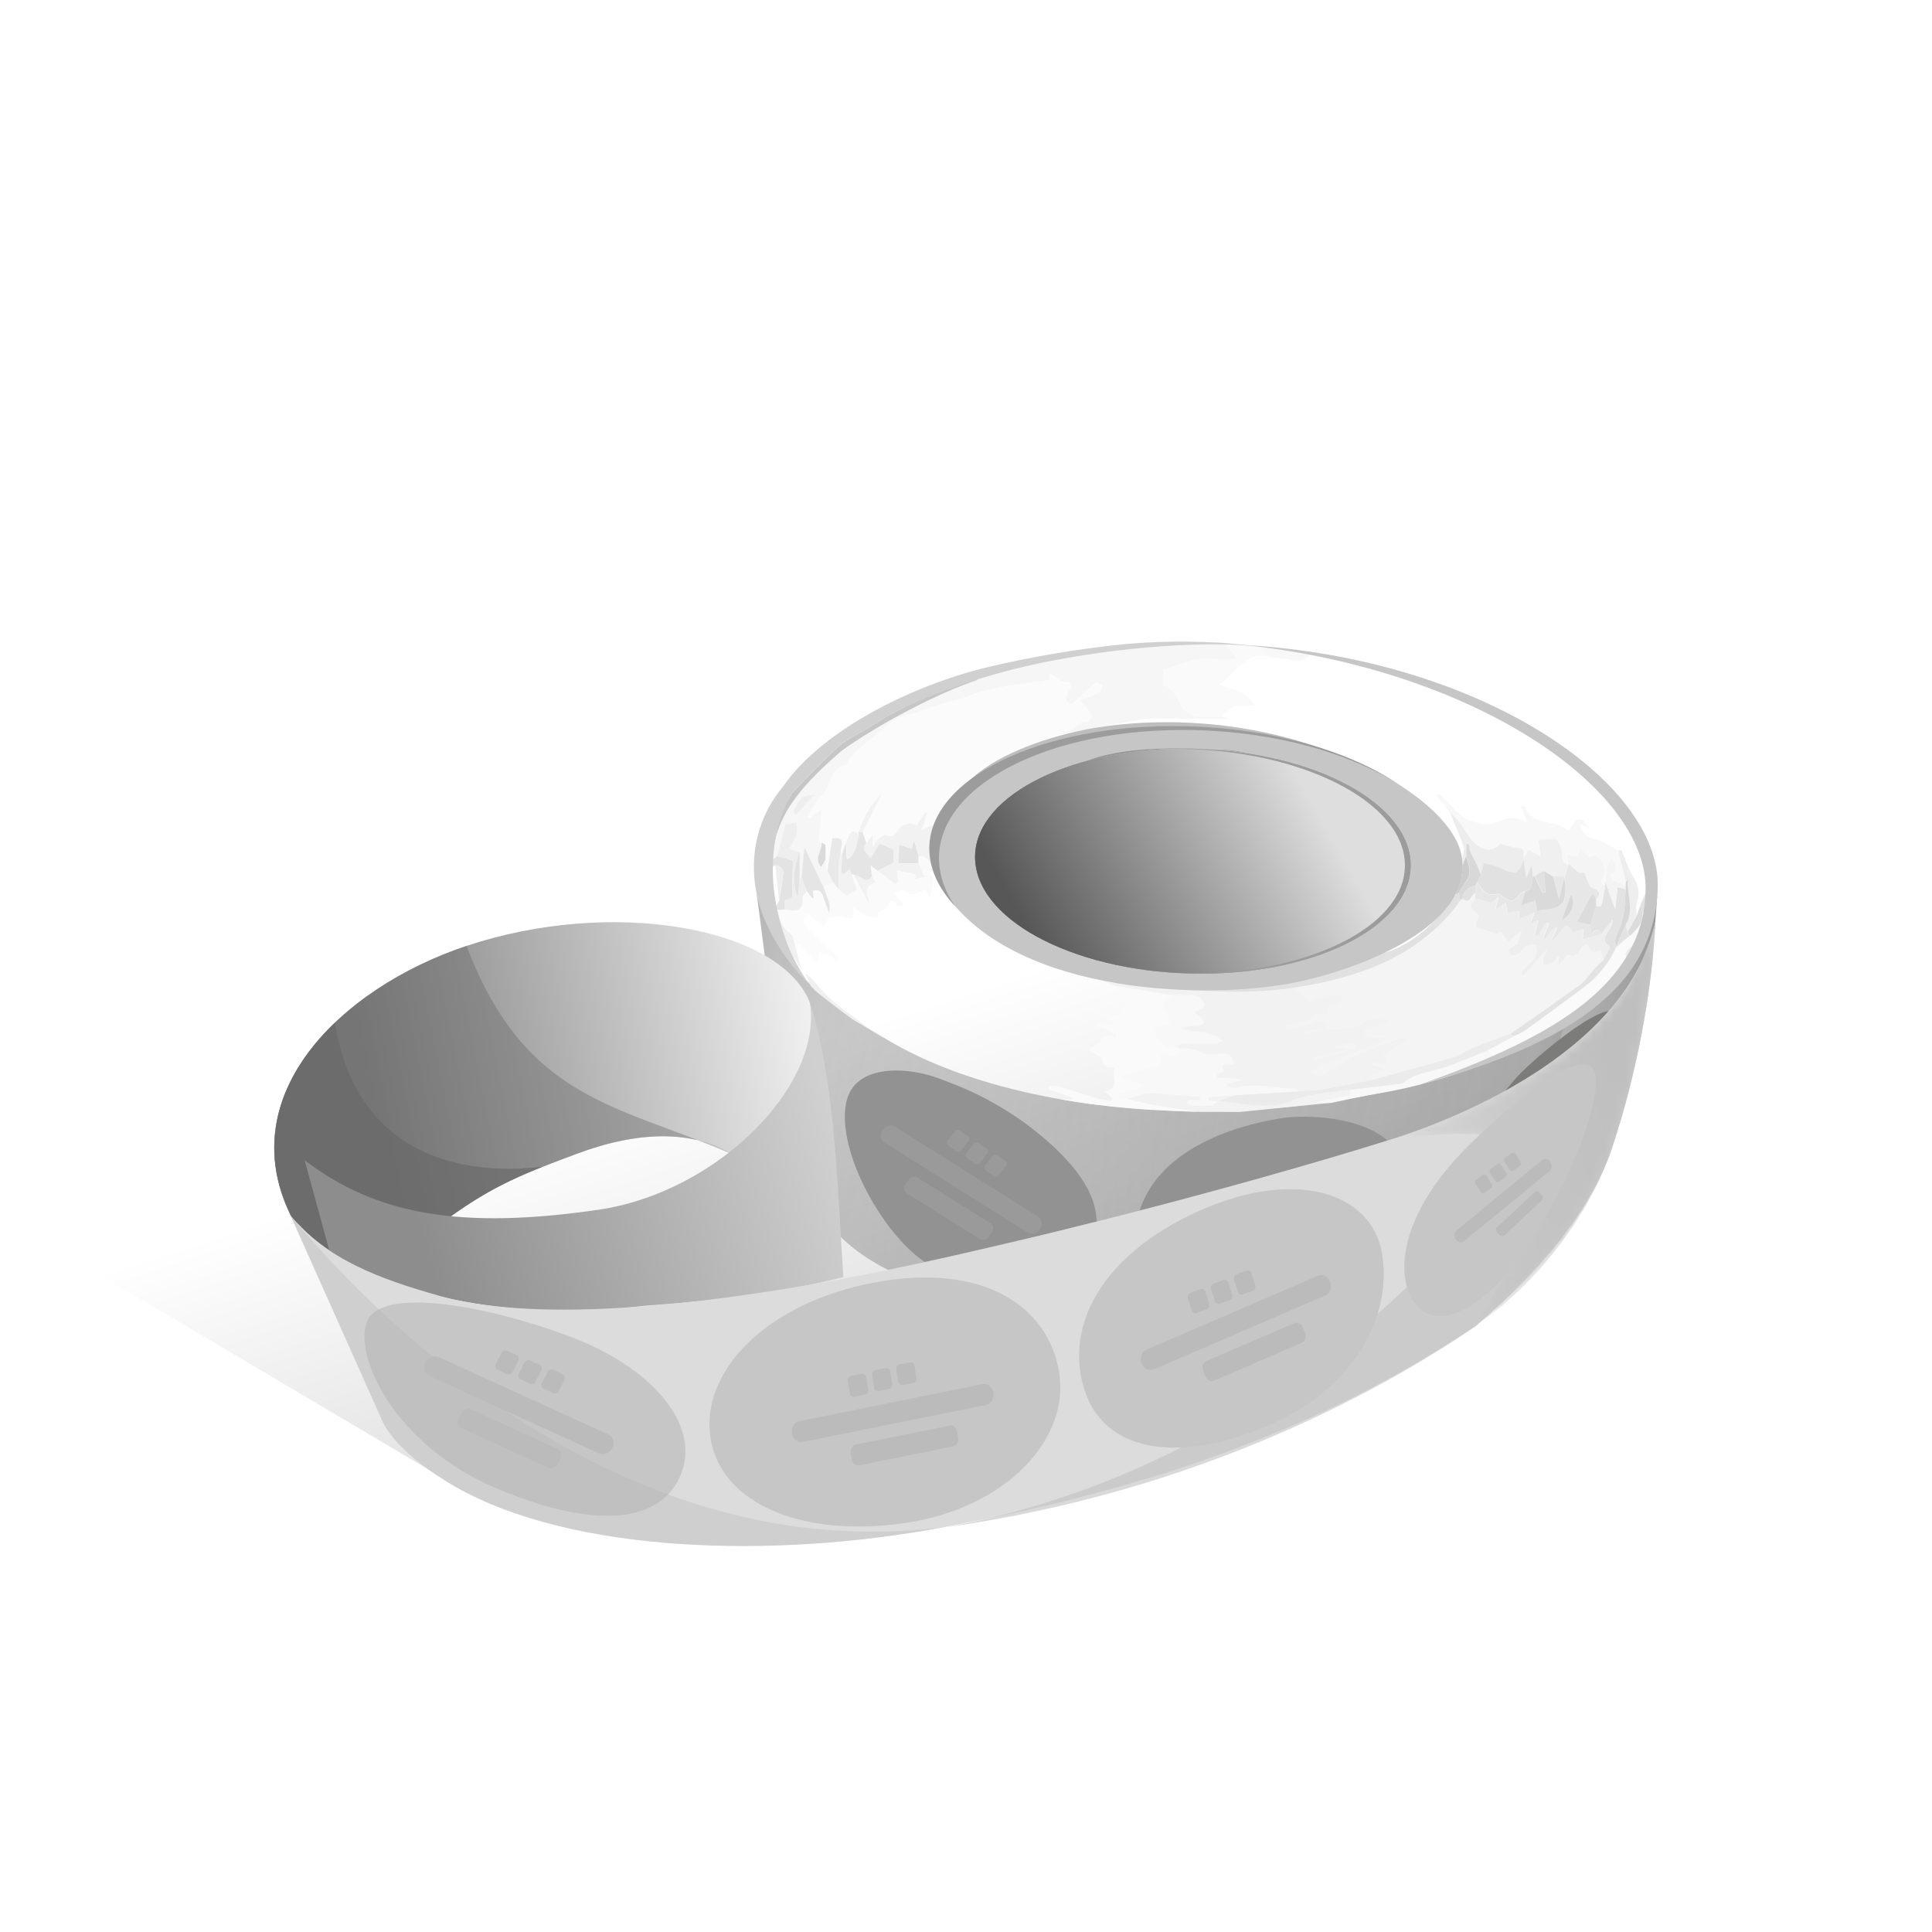 <?xml version="1.0" encoding="utf-8"?>
<!-- Generator: Adobe Illustrator 24.1.2, SVG Export Plug-In . SVG Version: 6.00 Build 0)  -->
<svg version="1.1" id="Слой_1" xmlns="http://www.w3.org/2000/svg" xmlns:xlink="http://www.w3.org/1999/xlink" x="0px" y="0px"
	 viewBox="0 0 180 180" style="enable-background:new 0 0 180 180;" xml:space="preserve">
<style type="text/css">
	.st0{fill:#FFFFFF;}
	.st1{fill:url(#SVGID_2_);}
	.st2{opacity:0.8;clip-path:url(#SVGID_4_);fill:url(#SVGID_5_);}
	.st3{fill:#F2F2F2;}
	.st4{fill:#F6F6F6;}
	.st5{fill:#FAFAFA;}
	.st6{fill:#F8F8F8;}
	.st7{fill:#FBFBFB;}
	.st8{fill:#EDEDED;}
	.st9{fill:#EFEEEE;}
	.st10{fill:#F0F0F0;}
	.st11{fill:#DCDCDC;}
	.st12{fill:#E2E1E1;}
	.st13{fill:#F4F4F4;}
	.st14{fill:#EBEBEB;}
	.st15{fill:#C6C6C6;}
	.st16{fill:#BEBEBE;}
	.st17{fill:#E7E7E7;}
	.st18{fill:#E3E3E3;}
	.st19{fill:#D8D8D8;}
	.st20{fill:#CCCCCC;}
	.st21{fill:#5C5C5B;}
	.st22{fill:#666665;}
	.st23{fill:#616160;}
	.st24{fill:#E5E5E5;}
	.st25{fill:#E9E9E9;}
	.st26{fill:#B4B4B4;}
	.st27{fill:#575756;}
	.st28{fill:#DADADA;}
	.st29{fill:#686867;}
	.st30{fill:#9F9F9F;}
	.st31{fill:#AAAAA9;}
	.st32{fill:#949494;}
	.st33{fill:#BDBCBC;}
	.st34{fill:#B2B2B2;}
	.st35{fill:#797979;}
	.st36{fill:#858584;}
	.st37{fill:#727271;}
	.st38{fill:#979696;}
	.st39{fill:#9D9D9C;}
	.st40{fill:#8E8E8D;}
	.st41{fill:#7C7C7B;}
	.st42{fill-rule:evenodd;clip-rule:evenodd;fill:#C6C6C6;}
	.st43{fill:#929292;}
	.st44{clip-path:url(#SVGID_6_);fill:url(#SVGID_7_);}
	.st45{opacity:0.4;}
	.st46{clip-path:url(#SVGID_8_);fill:#666666;}
	.st47{opacity:0.6;}
	.st48{clip-path:url(#SVGID_11_);fill:#666666;}
	.st49{clip-path:url(#SVGID_12_);fill:url(#SVGID_13_);}
	.st50{fill-rule:evenodd;clip-rule:evenodd;fill:#DCDCDC;}
	.st51{clip-path:url(#SVGID_14_);fill:url(#SVGID_15_);}
	.st52{fill-rule:evenodd;clip-rule:evenodd;fill:#9D9C9C;}
	.st53{clip-path:url(#SVGID_16_);fill:url(#SVGID_17_);}
	.st54{clip-path:url(#SVGID_18_);fill:url(#SVGID_19_);}
	.st55{filter:url(#Adobe_OpacityMaskFilter);}
	.st56{clip-path:url(#SVGID_20_);fill:url(#SVGID_22_);}
	.st57{clip-path:url(#SVGID_20_);mask:url(#SVGID_21_);fill:url(#SVGID_23_);}
	.st58{opacity:0.6;fill-rule:evenodd;clip-rule:evenodd;fill:#BFBFBF;}
	.st59{opacity:0.3;fill-rule:evenodd;clip-rule:evenodd;fill:#B3B3B3;}
	.st60{fill:#BBBBBB;}
	.st61{opacity:0.2;}
	.st62{fill:#D0D0D0;}
</style>
<rect class="st0" width="180" height="180"/>
<g>
	
		<linearGradient id="SVGID_2_" gradientUnits="userSpaceOnUse" x1="72.198" y1="82.887" x2="102.67" y2="-11.07" gradientTransform="matrix(1 0 0 -1 0 180.976)">
		<stop  offset="0" style="stop-color:#020203;stop-opacity:0"/>
		<stop  offset="1" style="stop-color:#020203;stop-opacity:0.4"/>
	</linearGradient>
	<polygon class="st1" points="138.94,116.38 80.11,140.05 41.99,138.14 0,113.27 0.55,19.79 133.97,94.47 147.13,91.34 	"/>
	<g>
		<g>
			<defs>
				<path id="SVGID_1_" d="M70.48,83.08c2.59,8.05,7.19,10.9,12.59,14.03c9,5.2,21.66,6.56,29.69,6.43
					c10.44-0.16,22.79-2.26,31.49-7.54c4.61-2.8,8.89-5.92,10.14-12.51c-0.24,3.64-0.43,6.99-1.94,11.54
					c-2.18,6.54-6.76,15.05-15.34,26.15l-53.68-2.54c-4.85-2.19-8.24-5.93-9.85-11.55L70.48,83.08z"/>
			</defs>
			<linearGradient id="SVGID_3_" gradientUnits="userSpaceOnUse" x1="70.48" y1="102.134" x2="154.397" y2="102.134">
				<stop  offset="0" style="stop-color:#020203;stop-opacity:0"/>
				<stop  offset="0.86" style="stop-color:#020203;stop-opacity:0.25"/>
				<stop  offset="1" style="stop-color:#020203;stop-opacity:0.4"/>
			</linearGradient>
			<use xlink:href="#SVGID_1_"  style="overflow:visible;fill-rule:evenodd;clip-rule:evenodd;fill:url(#SVGID_3_);"/>
			<clipPath id="SVGID_4_">
				<use xlink:href="#SVGID_1_"  style="overflow:visible;"/>
			</clipPath>
			<linearGradient id="SVGID_5_" gradientUnits="userSpaceOnUse" x1="147.651" y1="112.866" x2="66.101" y2="88.011">
				<stop  offset="0" style="stop-color:#000000;stop-opacity:0"/>
				<stop  offset="0.86" style="stop-color:#020203;stop-opacity:0.25"/>
				<stop  offset="1" style="stop-color:#020203;stop-opacity:0.4"/>
			</linearGradient>
			<rect x="70.48" y="83.08" class="st2" width="83.92" height="38.1"/>
		</g>
		<path class="st3" d="M103.9,91.85c-0.29-0.11-0.58-0.23-0.87-0.34c1.21,0.12,2.42,0.24,3.63,0.37l1.03,0.15
			c0.22,0.06,0.44,0.17,0.66,0.18c3.18,0.06,6.36,0.11,9.55,0.16c0.87-0.11,1.73-0.22,2.6-0.33c0.54,0.47,1.08,0.94,1.63,1.41
			c0.27-0.16,0.56-0.42,0.89-0.51c0.5-0.15,1.03-0.2,1.55-0.25c0.14-0.01,0.4,0.09,0.42,0.18c0.04,0.16-0.02,0.45-0.13,0.51
			c-0.37,0.19-0.78,0.3-1.2,0.46v0.56c-0.5,0.08-1.11,0-1.34,0.26c-0.34,0.38-0.61,0.57-1.13,0.59c-0.45,0.01-0.9,0.22-1.36,0.34
			c0.02,0.1,0.05,0.19,0.07,0.29c0.77-0.16,1.63-0.15,2.27-0.53c0.7-0.41,1.07-0.04,1.67,0.16c-0.19,0.16-0.3,0.25-0.41,0.34
			c-0.66,0.06-1.33,0.13-1.99,0.19c0.04,0.15,0.07,0.31,0.11,0.46c0.63-0.22,1.26-0.43,1.88-0.65c1.42,0.28,2.74-0.02,4-0.71
			c0.37-0.2,0.82-0.3,1.24-0.35c0.2-0.02,0.42,0.19,0.77,0.37c-0.98,0.38-1.7,0.66-2.43,0.94c0.43,1.11,1.41,0.37,2.07,0.75
			c-2.33,1.2-4.89,1.7-7.23,3.06c0.87,0.59,1.47,0.36,2.08-0.04c0.74-0.48,1.46-1.02,2.26-1.38c1.27-0.58,2.6-1.06,3.91-1.55
			c0.32-0.12,0.69-0.13,1.04-0.19c0,0.04,0.01,0.08,0.01,0.12c-0.79,0.49-1.58,0.97-2.41,1.48c0.59,0.39,0.45,0.68-0.1,0.89
			c-0.02-0.09-0.03-0.17-0.05-0.26c-0.27,0.01-0.53,0.02-0.8,0.04c-0.01,0.08-0.02,0.16-0.03,0.24c0.33,0.12,0.65,0.25,1.22,0.46
			c-0.71,0.32-1.22,0.54-1.9,0.84c0.36,0.07,0.52,0.09,0.68,0.12c-1.56,0.29-3.11,0.58-4.67,0.87c-0.69,0.06-1.38,0.11-2.08,0.17
			c-0.14-0.1-0.28-0.28-0.42-0.28c-1.81-0.02-3.62-0.6-5.44-0.06c-0.25,0.07-0.57-0.07-0.86-0.12c0-0.09,0.01-0.18,0.02-0.27
			l1.31-0.28c-0.01-0.05-0.02-0.11-0.02-0.16c-0.74-0.05-1.47-0.1-2.21-0.15c0-0.09,0.01-0.18,0.01-0.28
			c0.22-0.09,0.44-0.18,0.63-0.26c-0.05-0.25-0.08-0.42-0.11-0.58c0.4-0.04,0.72-0.07,1.11-0.11c-0.21-0.74-0.47-1.07-1.23-0.98
			c-0.71,0.08-1.53,0.09-2.14-0.2c-0.6-0.28-1.1-0.39-1.71-0.25c-0.12-0.06-0.23-0.11-0.35-0.17c0.22-0.11,0.44-0.3,0.67-0.31
			c0.88-0.04,1.77,0,2.65-0.02c0.28-0.01,0.56-0.08,1.06-0.16c-1.28-1.25-2.82-0.71-4.08-1.27c0.55-0.19,1.07-0.17,1.6-0.21
			c0.23-0.01,0.45-0.15,0.68-0.22c-0.08-0.16-0.13-0.35-0.25-0.48c-0.2-0.22-0.44-0.39-0.66-0.58c0.28-0.14,0.57-0.28,0.84-0.44
			c0.06-0.04,0.1-0.13,0.14-0.2c-0.31-0.72-0.81-1.06-1.61-0.95c-0.4,0.05-0.8,0.01-1.21,0.01c-0.28-0.03-0.57-0.04-0.85-0.09
			C107.02,92.37,105.46,92.11,103.9,91.85 M124.41,97.5c0.01,0.05,0.02,0.1,0.03,0.16c0.3-0.02,0.6-0.03,0.9-0.05
			c0,0.04,0.01,0.08,0.01,0.12l-3.06,0.82c0.03,0.1,0.06,0.21,0.09,0.31c1.29-0.39,2.59-0.77,3.88-1.18
			c0.07-0.02,0.14-0.32,0.08-0.43c-0.05-0.1-0.28-0.21-0.4-0.18C125.43,97.19,124.93,97.35,124.41,97.5z"/>
		<path class="st4" d="M113.76,66.78c0.34,0.06,0.69,0.12,1.03,0.17c-0.23,0-0.46,0.01-0.7,0.01c-2.43,0-4.87-0.01-7.3,0
			c-0.33,0-0.67,0.1-1,0.16l-5.55,1.03c-0.45,0.07-0.91,0.14-1.36,0.21c0.46-0.22,1.02-0.35,1.37-0.69c0.34-0.33,0.57-0.59,1.09-0.4
			c0.06,0.02,0.45-0.48,0.39-0.57c-0.28-0.49-0.66-0.92-1.08-1.49c0.54-0.21,1.16-0.41,1.72-0.7c0.18-0.09,0.23-0.42,0.35-0.65
			c-0.22-0.09-0.55-0.32-0.64-0.25c-0.64,0.52-1.23,1.09-1.84,1.65c-0.14,0.13-0.3,0.37-0.41,0.35c-0.19-0.04-0.49-0.25-0.49-0.38
			c0.01-0.33,0.09-0.71,0.28-0.98c0.24-0.35,0.28-0.71-0.13-0.68c-0.68,0.04-1.02-0.37-1.46-0.7c-0.05-0.04-0.16-0.01-0.29-0.01
			c0.01,0.19,0.02,0.37,0.02,0.51c-1.49,0.22-2.95,0.38-4.38,0.64c-0.99,0.18-2,0.4-2.93,0.76c-1.28,0.49-2.49,1.15-3.75,1.7
			c-0.64,0.28-8.11,2.92-8.11,2.92c0.23-0.16,3.03-2.72,3.29-2.83c2.25-1,4.59-1.95,6.84-2.94c3.45-1.04,8.51-2.1,12.05-2.79
			c1.56-0.16,1.52-0.22,3.08-0.43c3.07-0.41,4.66-0.5,9.02-0.51l2.39,0.14c0.23,0.47-0.34,0.77-0.06,1.34
			c-0.41,0.05-0.74,0.13-1.07,0.13c-0.82-0.02-1.67-0.24-2.45-0.09c-1.18,0.23-2.32,0.7-3.32,1.02v1.36
			c0.66,0.22,1.15,0.78,1.5,1.59c0.22,0.52,0.75,1.12,1.26,1.26C111.95,66.87,112.88,66.75,113.76,66.78"/>
		<path class="st5" d="M103.9,91.85c1.56,0.26,3.12,0.52,4.69,0.78c0.28,0.05,0.56,0.06,0.85,0.09c-1.27,0.48-1.37,0.76-0.62,1.88
			c0.39,0.58,0.22,0.8-0.42,0.9c-0.76,0.11-0.92,0.45-0.57,1.12c0.37,0.72,1,0.99,1.79,0.94c0.12,0.06,0.23,0.12,0.35,0.17
			c-0.23,1.32-1.09,0.38-1.76,0.48c-0.06,0.34-0.12,0.7-0.17,1.02c-1.12,0.35-2.25,0.7-3.47,1.08c0.74,0.29,1.34,0.52,1.95,0.76
			c-0.02,0.07-0.04,0.13-0.06,0.2l-2.2,0.71c-0.01,0.06-0.01,0.13-0.02,0.19c0.3,0.08,0.6,0.15,0.9,0.23
			c0.81,0.18,1.61,0.4,2.42,0.54c1.44,0.25,2.88,0.45,4.32,0.67c-4.28-0.17-8.83-0.4-13.14-1.21c0.33-0.04,0.83,0.09,1.15,0.05
			c0.02-0.06,0.04-0.13,0.06-0.19c-0.76-0.25-1.52-0.51-2.28-0.77l0.05-0.32c0.32,0.02,0.66-0.02,0.97,0.07
			c1.18,0.35,2.35,0.75,3.53,1.1c0.42,0.12,0.86,0.15,1.29,0.23l0.09-0.21c-0.18-0.19-0.35-0.38-0.63-0.67
			c1.47-0.31,0.54-1.42,0.86-2.21c-0.57-0.04-1.15-0.04-1.12-0.85c0-0.12-0.41-0.24-0.61-0.38c-0.22-0.15-0.42-0.33-0.63-0.5
			c0.19-0.14,0.38-0.28,0.58-0.4c0.12-0.08,0.3-0.11,0.36-0.21c0.34-0.6,0.8-0.87,1.56-0.41v-0.35c-0.57-0.29-1.15-0.58-1.72-0.87
			c0.01-0.06,0.03-0.12,0.04-0.17c0.46,0.03,0.91,0.05,1.63,0.09c-0.4-0.31-0.61-0.46-1.07-0.81c1.49,0.38,1.92-0.55,2.08-1.4
			C104.98,92.84,104.26,92.31,103.9,91.85"/>
		<path class="st6" d="M135.03,75.6c-0.38-0.48-0.77-0.96-1.25-1.57c0.28,0.02,0.39-0.01,0.43,0.03c0.74,0.72,1.38,1.59,2.24,2.11
			c0.69,0.43,1.69,0.73,2.45,0.57c1.18-0.25,2.27-1.09,3.47,0.04c-0.21-0.52-0.42-1.04-0.68-1.67c0.3,0.05,0.39,0.04,0.4,0.07
			c0.55,1.46,1.96,1.3,3.09,1.68c0.34,0.11,0.66,0.32,0.98,0.49c0.84-1.32,1.1-1.36,1.96-0.1c-0.43-0.22-0.7-0.35-0.96-0.49
			c0.27,0.67,0.5,1.23,1.37,1.4c0.79,0.15,1.5,0.7,2.24,1.07c0.23,0.98,0.47,1.96,0.7,2.94l-0.01,0.34
			c-0.36-0.14-0.71-0.27-1.24-0.48c-0.02-0.05-0.12-0.31-0.23-0.57c1.06-0.38,0.4-0.97,0.21-1.51c-0.21,0.27-0.38,0.57-0.45,0.88
			c-0.1,0.44-0.13,0.9-0.19,1.35c0,0.11-0.01,0.22-0.01,0.34c-0.63-0.22-0.26-0.63-0.16-0.96c0.26-0.79-0.22-1.31-0.68-1.81
			c-0.08-0.09-0.46,0.09-0.75,0.16c-0.21-0.24-0.45-0.52-0.71-0.81c-0.11,0.26-0.21,0.49-0.31,0.74c-0.31-0.06-0.58-0.1-0.99-0.18
			c0.06,0.33,0.1,0.56,0.14,0.79c0,0.06,0,0.11,0,0.17c-0.72-0.24-0.5-0.89-0.63-1.4c-0.09-0.38-0.26-0.96-0.52-1.03
			c-0.51-0.14-1.09,0-1.65,0.03c0.07,0.46,0.15,0.92,0.22,1.38c0.01,0.04-0.03,0.09-0.06,0.15c-0.36-0.2-0.72-0.41-1.06-0.6
			c-0.17,0.29-0.31,0.54-0.46,0.78c-0.07-0.37,0.19-0.89-0.56-0.91c-0.49-0.01-0.98-0.23-1.65-0.4c-0.62,0.77-1.55,0.68-2.37-0.05
			c-0.53-0.48-0.85-1.19-1.29-1.77C135.76,76.36,135.38,75.99,135.03,75.6"/>
		<path class="st5" d="M113.76,66.78c-0.88-0.03-1.81,0.09-2.64-0.14c-0.51-0.14-1.03-0.74-1.26-1.26c-0.35-0.81-0.84-1.37-1.5-1.59
			v-1.36c1.01-0.32,2.14-0.8,3.32-1.02c0.78-0.15,1.63,0.07,2.45,0.09c0.33,0.01,0.66-0.07,1.07-0.13c-0.28-0.57-0.79-0.93-1.03-1.4
			c0.76,0.04,2.5,0.12,4.04,0.34c-0.68,0.61,0.14,0.58,0.21,0.94c-1.54-0.53-2.54,0.38-3.51,1.34c-0.38,0.38-0.78,0.74-1.26,1.18
			c1.13,0.57,2.57,0.52,3.25,1.98h-1.87C114.73,66,114.25,66.39,113.76,66.78"/>
		<path class="st5" d="M86.95,81.13c-0.1,0.07-0.2,0.14-0.3,0.21c0.57,0.71,0.11,1.47-0.03,2.35c-0.13-0.28-0.26-0.56-0.38-0.8
			c-0.78,0.32-1.36,0.77-1.97,0.06c-0.09-0.1-0.55,0.11-1.09,0.24c0.36,0.33,0.58,0.51,0.77,0.71c0.11,0.12,0.17,0.3,0.25,0.45
			c-0.2,0-0.49,0.09-0.57-0.01c-0.46-0.52-0.72-0.6-0.98,0.18c-0.14,0.42-1.27,0.21-0.75,0.95c-0.42-0.05-0.85-0.01-1.22-0.15
			c-0.4-0.16-0.74-0.5-1.2-0.82c0.1,0.83,0.16,1.45-0.9,0.88c-0.33-0.18-0.87,0.05-1.32,0.09c0-0.12,0-0.23,0-0.35
			c0.01-0.3,0.07-0.61,0-0.89c-0.13-0.52-0.35-1.01-0.53-1.52c0.28-0.17,0.57-0.35,0.85-0.52c0.18,0.23,0.36,0.46,0.54,0.69
			c0.27,0.22,0.55,0.45,0.74,0.6c0.31-0.19,0.59-0.36,0.93-0.56c-0.15-0.46-0.3-0.94-0.46-1.42c0.06,0,0.11,0,0.17,0
			c0.49,0.92,0.99,1.83,1.48,2.75c-0.05-0.79-0.68-1.61,0.59-2.01c-0.14-0.23-0.24-0.4-0.34-0.56c-0.03-0.27-0.06-0.55-0.11-0.99
			c0.29,0.22,0.46,0.34,0.63,0.47c0.51,0.39,1.02,0.78,1.62,1.23c0.02-0.01,0.19-0.11,0.32-0.17c-0.05-0.43-0.1-0.81-0.13-1.08
			c0.65,0.13,1.16,0.23,1.72,0.35v0.43c0.26-0.06,0.5-0.11,0.84-0.18c-0.19-0.44-0.36-0.85-0.54-1.26c0-0.23-0.01-0.46-0.01-0.69
			c0.73-0.05,1,0.47,1.25,1.01c0.04,0,0.07,0.01,0.1,0.03C86.93,80.9,86.94,81.02,86.95,81.13"/>
		<path class="st5" d="M153.54,82.68c0.1,0.57,0.21,1.15,0.31,1.72c-0.11,0.4-0.21,0.8-0.32,1.2c-0.05,0.29-0.09,0.59-0.14,0.88
			c-0.02,0.05-0.03,0.1-0.04,0.16c-0.1,0.07-0.2,0.13-0.3,0.2c-0.44,0.53-0.84,1.12-1.34,1.57c-0.41,0.37-0.29,0.65-0.08,1
			c-0.41,0.63-0.81,1.26-1.22,1.89c-1.56,1.32-3.11,2.64-4.67,3.96c-2.18,1.11-4.36,2.21-6.54,3.32c-0.24-0.23-0.48-0.47-0.72-0.7
			c0.87-0.46,1.73-0.92,2.6-1.38c0.31-0.15,0.65-0.26,0.92-0.46c1.86-1.34,3.71-2.69,5.55-4.06c1.33-1,2.35-2.26,3.04-3.78
			c0.41-0.34,0.81-0.68,1.22-1.02c0.69-0.52,1.19-1.16,1.21-2.08C153.68,84.41,153.55,83.53,153.54,82.68"/>
		<path class="st7" d="M77.26,85.1c0,0.12,0,0.24,0,0.35c-0.15,0.27-0.31,0.53-0.51,0.9c-0.54-0.45-1.01-0.84-1.5-1.24
			c-0.57,0.35-0.5,0.78-0.11,1.2c0.66,0.71,1.34,1.41,2.03,2.09c0.3,0.29,0.65,0.51,0.98,0.77c-0.08,0.08-0.16,0.16-0.24,0.25
			c-0.18-0.12-0.35-0.28-0.54-0.36c-0.34-0.14-0.71-0.24-1.06-0.36c-0.04,0.34-0.07,0.67-0.12,1.11c-0.56-0.63-1.11-1.25-1.67-1.87
			c-0.07,0.03-0.14,0.06-0.21,0.09v1.06c-0.1-0.38-0.19-0.76-0.31-1.14c-0.1-0.32-0.12-0.77-0.34-0.93
			c-0.82-0.56-1.06-1.38-1.25-2.26c0.23,0,0.45-0.01,0.68-0.01c0.08,0.01,0.17,0.01,0.25,0.02c1.12,0.18,1.43-0.1,1.44-1.19
			c0-0.18,0.25-0.36,0.38-0.54l0.5,0.67l0.12-0.1c-0.03-0.21-0.05-0.42-0.08-0.63c0.6-0.17,0.84,0.12,0.99,0.59
			C76.88,84.09,77.08,84.59,77.26,85.1"/>
		<path class="st8" d="M136.23,80.79c0-0.28,0-0.56,0-0.85c0.05-0.36,0.24-0.76,0.14-1.06c-0.39-1.11-0.88-2.19-1.33-3.28
			c0.35,0.39,0.73,0.76,1.05,1.18c0.45,0.58,0.76,1.3,1.29,1.78c0.82,0.73,1.75,0.82,2.37,0.05c0.67,0.17,1.16,0.38,1.65,0.4
			c0.75,0.02,0.49,0.54,0.56,0.91c0,0.06,0,0.12,0,0.18c-0.49,1.38-0.69,1.44-2.16,0.82c-0.49-0.21-1.03-0.32-1.54-0.47
			c-0.12,0.44-0.19,0.74-0.27,1.04c-0.14-0.32-0.27-0.65-0.43-0.96c-0.2-0.41-0.43-0.8-0.61-1.22c-0.09-0.2-0.08-0.43-0.12-0.65
			c-0.07,0.01-0.15,0.02-0.22,0.03v1.09C136.48,80.11,136.35,80.45,136.23,80.79"/>
		<path class="st9" d="M151.47,82.17c-0.23-0.98-0.47-1.96-0.7-2.94c0.11-0.01,0.29-0.05,0.3-0.02c0.38,0.86,0.63,1.81,1.15,2.57
			c0.48,0.71,0.49,1.36,0.35,2.1c-0.03,0.17-0.13,0.33-0.14,0.49c-0.01,0.3,0.04,0.6,0.06,0.91l-0.87,1.55
			c-0.06-0.23-0.12-0.46-0.17-0.69c0.84-1.35,0.06-2.79,0.22-4.21C151.61,82.01,151.54,82.09,151.47,82.17"/>
		<path class="st6" d="M118.43,61.25c-0.07-0.36-1.29-0.37-0.61-0.98c1.32,0.14,3.11,0.31,4.27,0.6c-0.33,0.7-1.05,0.73-1.7,0.62
			C119.73,61.38,119.08,61.33,118.43,61.25"/>
		<path class="st10" d="M75.53,91.85c-0.17-0.4-0.35-0.8-0.52-1.2c0.51,0.37,0.9,0.81,1.29,1.3c1.35,1.69,4.51,3.62,4.61,3.88
			c-0.48-0.32-1.31-0.71-1.63-0.96c-1.12-0.86-2.04-1.54-3.14-2.41C75.91,92.28,75.73,92.05,75.53,91.85"/>
		<path class="st10" d="M74.67,90.29c-0.32-0.49-0.71-0.95-0.94-1.48c-0.59-1.33-1.1-2.69-1.64-4.04c0.11,0,0.23-0.01,0.34-0.01
			c0.19,0.88,0.43,1.7,1.25,2.26c0.22,0.15,0.25,0.6,0.34,0.93c0.11,0.38,0.2,0.76,0.31,1.14C74.44,89.48,74.55,89.89,74.67,90.29"
			/>
		<path class="st11" d="M151.64,86.83l0.87-1.55c0.12-0.34,0.23-0.69,0.35-1.03c0.06,0.29,0.11,0.58,0.17,0.87
			c-0.02,0.91-0.52,1.55-1.21,2.08C151.76,87.07,151.7,86.95,151.64,86.83"/>
		<path class="st12" d="M154.38,82.54c-0.1,0.17-0.24,0.34-0.29,0.52c-0.2,0.84-0.38,1.7-0.56,2.54c0.11-0.4,0.21-0.8,0.32-1.2
			c0.04-1.04,0.09-2.08,0.13-3.11c0.08,0,0.17,0,0.25,0C154.28,81.71,154.33,82.13,154.38,82.54"/>
		<path class="st12" d="M153.03,85.11c-0.06-0.29-0.12-0.58-0.17-0.87c0.23-0.52,0.46-1.04,0.69-1.56
			C153.55,83.53,153.68,84.41,153.03,85.11"/>
		<path class="st13" d="M123.44,95.82c0.11-0.09,0.22-0.18,0.41-0.34c-0.6-0.2-0.97-0.58-1.67-0.16c-0.64,0.38-1.51,0.37-2.27,0.53
			c-0.02-0.1-0.05-0.19-0.07-0.29c0.45-0.12,0.9-0.33,1.36-0.34c0.52-0.01,0.79-0.21,1.13-0.59c0.23-0.26,0.84-0.18,1.34-0.26v-0.56
			c0.42-0.15,0.83-0.26,1.2-0.46c0.11-0.06,0.16-0.35,0.13-0.51c-0.02-0.09-0.28-0.19-0.42-0.18c-0.52,0.05-1.05,0.11-1.55,0.25
			c-0.33,0.1-0.62,0.35-0.89,0.51c-0.55-0.47-1.09-0.94-1.63-1.41c2.35-0.66,4.73-1.22,7.03-2.02c1.59-0.55,3.07-1.41,4.57-2.2
			c1.71-0.9,2.67-2.58,3.96-3.92c0.06-0.06,0.12-0.12,0.18-0.17c0.75,0.64,0.79-0.38,1.21-0.51c0,0.17,0,0.35,0,0.52
			c-0.64,0.73-0.63,0.75,0.35,1.58c-0.5,0.96-0.44,1.14,0.32,1.31c0.41,0.09,0.8,0.28,1.32,0.46c0.02-0.01,0.2-0.14,0.35-0.24
			c0.26,0.32,0.48,0.6,0.73,0.92c0.4-0.34,0.73-0.62,1.23-1.05c-0.21,0.63-0.35,1.04-0.42,1.26c-0.36,0.23-0.62,0.36-0.79,0.56
			c-0.04,0.05,0.21,0.51,0.31,0.51c0.27-0.01,0.65-0.11,0.77-0.3c0.34-0.56,0.77-0.79,1.43-0.68c0.5,1.34-0.88,1.78-1.35,2.66
			c0.07,0.06,0.15,0.12,0.22,0.19c0.72-0.8,1.43-1.59,2.15-2.39c-0.04,0.28-0.2,0.48-0.28,0.71c-0.07,0.22-0.04,0.47-0.05,0.7
			c0.26-0.03,0.56-0.01,0.78-0.12c0.21-0.11,0.34-0.37,0.52-0.56c0.05-0.05,0.12-0.09,0.24-0.18c-0.04,0.28-0.07,0.49-0.13,0.94
			c0.41-0.48,0.66-0.78,0.91-1.08c1.06,0.63,1.03-0.85,1.84-0.89c0.16,0.56,0.52,0.89,1.19,0.51c0.11,0.35,0.2,0.62,0.28,0.9
			c-0.27,0.28-0.55,0.55-0.82,0.83c-0.48,0.52-0.88,1.15-1.44,1.56c-2.1,1.54-4.26,3.01-6.39,4.51c-1.07,0.39-2.15,0.76-3.2,1.19
			c-0.76,0.31-1.46,0.8-2.24,1.03c-2.5,0.74-5.02,1.4-7.53,2.1c-0.16-0.03-0.32-0.06-0.68-0.12c0.68-0.3,1.19-0.53,1.9-0.84
			c-0.56-0.22-0.89-0.34-1.22-0.46c0.01-0.08,0.02-0.16,0.03-0.24c0.27-0.01,0.53-0.02,0.8-0.04c0.02,0.09,0.03,0.17,0.05,0.26
			c0.55-0.21,0.68-0.5,0.1-0.89c0.82-0.5,1.61-0.99,2.41-1.48c0-0.04-0.01-0.08-0.01-0.12c-0.35,0.06-0.71,0.07-1.04,0.19
			c-1.31,0.49-2.64,0.97-3.91,1.55c-0.8,0.37-1.52,0.9-2.26,1.39c-0.61,0.4-1.21,0.62-2.08,0.04c2.34-1.36,4.89-1.85,7.23-3.06
			c-0.65-0.38-1.64,0.36-2.07-0.75c0.73-0.28,1.45-0.56,2.43-0.94c-0.34-0.18-0.57-0.39-0.77-0.37c-0.42,0.05-0.87,0.15-1.24,0.35
			C126.18,95.8,124.87,96.1,123.44,95.82"/>
		<path class="st6" d="M105.11,102.39c-0.3-0.08-0.6-0.15-0.9-0.23c0.01-0.06,0.02-0.13,0.02-0.19l2.2-0.71
			c0.02-0.07,0.04-0.13,0.06-0.2c-0.61-0.24-1.21-0.47-1.95-0.76c1.22-0.38,2.35-0.73,3.47-1.08c0.05-0.32,0.12-0.68,0.17-1.02
			c0.67-0.1,1.53,0.84,1.76-0.48c0.6-0.14,1.11-0.03,1.71,0.25c0.62,0.29,1.44,0.28,2.14,0.2c0.77-0.09,1.03,0.25,1.23,0.98
			c-0.39,0.04-0.71,0.07-1.11,0.11c0.03,0.16,0.06,0.33,0.11,0.58c-0.19,0.08-0.41,0.17-0.62,0.26c0,0.09-0.01,0.18-0.01,0.28
			c0.74,0.05,1.47,0.1,2.21,0.15c0.01,0.05,0.01,0.11,0.02,0.16l-1.31,0.28c-0.01,0.09-0.01,0.18-0.01,0.27
			c0.29,0.05,0.6,0.2,0.86,0.12c1.82-0.54,3.63,0.04,5.44,0.06c0.14,0,0.28,0.18,0.42,0.28c-1.96,0.12-3.92,0.23-5.88,0.35
			c-0.84,0.06-1.68,0.13-2.52,0.19c0,0.09,0,0.19,0,0.28c0.32,0.02,0.64,0.03,0.96,0.05l0,0c-0.25,0.17-0.49,0.47-0.76,0.49
			c-0.64,0.06-1.29,0-1.94-0.05c-0.11-0.01-0.22-0.19-0.32-0.3c0.13-0.09,0.24-0.25,0.38-0.27c0.27-0.03,0.55,0.01,0.83,0.03
			c0-0.08,0-0.15,0-0.23c-1.55-0.12-3.11-0.31-4.66-0.34C106.45,101.89,105.78,102.22,105.11,102.39"/>
		<path class="st6" d="M109.61,97.55c-0.79,0.06-1.42-0.22-1.79-0.94c-0.35-0.68-0.19-1.01,0.57-1.12c0.65-0.1,0.81-0.32,0.42-0.9
			c-0.75-1.12-0.65-1.41,0.62-1.88c0.4,0,0.81,0.04,1.21-0.01c0.8-0.11,1.3,0.23,1.61,0.95c-0.05,0.07-0.08,0.16-0.14,0.2
			c-0.28,0.16-0.56,0.29-0.84,0.44c0.22,0.19,0.47,0.37,0.66,0.58c0.12,0.13,0.17,0.32,0.25,0.48c-0.23,0.08-0.45,0.21-0.68,0.22
			c-0.52,0.03-1.05,0.01-1.6,0.21c1.25,0.56,2.8,0.01,4.08,1.27c-0.5,0.08-0.78,0.15-1.06,0.16c-0.88,0.02-1.77-0.02-2.65,0.02
			C110.05,97.24,109.83,97.44,109.61,97.55"/>
		<path class="st12" d="M136.06,83.89c-3.27,4.6-8.34,7.04-15.55,8.14c-4.92,0.75-9.46,0.1-10.33,0.21
			c0.06-0.17,7.96-0.72,8.02-0.89l5-1.17c2.13-0.75,4.33-0.87,6.46-1.62c2.23-0.92,3.93-2.48,5.32-4.41
			c0.23-0.32,0.49-0.63,0.74-0.94c0.06,0,0.12,0,0.18,0C135.95,83.43,136,83.66,136.06,83.89"/>
		<path class="st14" d="M127.77,100.66c2.51-0.69,5.03-1.35,7.53-2.1c0.78-0.23,1.48-0.73,2.24-1.03c1.05-0.43,2.13-0.8,3.2-1.19
			c0.12,0.06,0.24,0.12,0.36,0.18c-0.87,0.46-1.73,0.92-2.6,1.38c-1.22,0.49-2.43,1.01-3.66,1.45c-1.36,0.48-2.87,0.53-4.05,1.5
			c-0.12,0.1-0.32,0.12-0.49,0.14c-1.53,0.18-3.06,0.36-4.59,0.54c-0.92,0.11-1.85,0.23-2.77,0.34c0.06-0.11,0.11-0.23,0.17-0.34
			C124.65,101.24,126.21,100.95,127.77,100.66"/>
		<path class="st14" d="M123.1,101.53c-0.06,0.12-0.12,0.23-0.17,0.34c-0.69,0.15-1.38,0.28-2.06,0.46
			c-0.34,0.09-0.65,0.31-0.99,0.41c-2.11,0.62-4.2,0-6.29-0.18l0,0c0.52-0.17,1.04-0.34,1.56-0.52c1.96-0.12,3.92-0.23,5.88-0.35
			C121.71,101.64,122.4,101.58,123.1,101.53"/>
		<path class="st13" d="M124.41,97.5c0.51-0.15,1.02-0.31,1.54-0.42c0.12-0.03,0.35,0.08,0.4,0.18c0.05,0.11-0.01,0.41-0.08,0.43
			c-1.29,0.41-2.59,0.79-3.88,1.18c-0.03-0.1-0.06-0.21-0.09-0.31l3.06-0.82c0-0.04-0.01-0.08-0.01-0.12
			c-0.3,0.02-0.6,0.03-0.9,0.05C124.44,97.6,124.42,97.55,124.41,97.5"/>
		<path class="st13" d="M123.44,95.82c-0.63,0.22-1.25,0.43-1.88,0.65c-0.04-0.15-0.07-0.31-0.11-0.46
			C122.12,95.95,122.78,95.88,123.44,95.82"/>
		<path class="st7" d="M81.64,67.85c1.41-1.11,3.37-1.21,4.96-1.9c1.26-0.54,2.57-0.67,3.85-1.16c0.94-0.36,1.94-0.58,2.93-0.76
			c1.43-0.26,2.89-0.43,4.38-0.64c-0.01-0.14-0.01-0.32-0.02-0.51c0.13,0,0.24-0.03,0.29,0.01c0.43,0.33,0.78,0.75,1.46,0.7
			c0.42-0.03,0.38,0.33,0.13,0.68c-0.19,0.27-0.27,0.65-0.28,0.98c0,0.13,0.3,0.34,0.49,0.38c0.11,0.02,0.27-0.22,0.41-0.35
			c0.61-0.56,1.2-1.14,1.84-1.65c0.09-0.07,0.42,0.16,0.64,0.25c-0.11,0.22-0.17,0.56-0.35,0.65c-0.57,0.29-1.18,0.49-1.72,0.7
			c0.43,0.56,0.8,1,1.08,1.49c0.05,0.09-0.34,0.59-0.39,0.57c-0.51-0.2-0.74,0.06-1.09,0.4c-0.35,0.34-0.9,0.47-1.37,0.69
			c-1.5,0.56-3.05,1.03-4.5,1.7c-1.71,0.79-3.45,1.6-4.69,3.11c-1.29,0.85-2.05,2.13-2.71,3.47c-0.02,0.05-0.04,0.11-0.06,0.16
			c-0.31,0.15-0.61,0.29-1.06,0.5c0.2-0.6,0.37-1.1,0.53-1.6c-0.07-0.03-0.13-0.06-0.2-0.08c-0.26,0.43-0.52,0.86-0.78,1.28
			c-0.56-0.34-1.42-0.17-1.75,0.41c-0.27,0.46-0.49,0.71-1.08,0.49c-0.19-0.07-0.54,0.17-0.76,0.33c-0.17,0.13-0.26,0.37-0.51,0.75
			v-1.13c-0.26,0.33-0.43,0.55-0.61,0.77c-0.11-0.35-0.23-0.69-0.34-1.04c0.6-1.18,1.19-2.36,1.79-3.54
			c-1.05,0.98-1.72,2.19-2.13,3.55c0,0.11,0,0.23,0,0.34c-0.43-0.57-0.76-0.48-1.02,0.14c-0.07,0.18-0.13,0.37-0.19,0.56
			c-0.12,0.34-0.23,0.68-0.35,1.03c-0.06,0-0.11,0-0.17,0c0.02-0.2,0.02-0.41,0.07-0.59c0.23-0.77-0.1-0.98-0.85-0.88
			c-0.15,1.01-0.29,2.02-0.44,3.03l-0.18-1.05c0-0.45,0.01-0.91-0.02-1.36c0-0.07-0.22-0.12-0.33-0.19
			c-0.11-0.05-0.32-0.11-0.31-0.16c0.05-0.54,0.13-1.08,0.19-1.62c0.05-0.42,0.08-0.84,0.13-1.4c-0.51,0.39-0.83,0.63-1.14,0.86
			l-0.23-0.21c0.4-0.6,0.52-2.1,0.92-2.7c0.99-0.7,3.29-4.04,3.46-4.17C80.22,68.64,80.94,68.3,81.64,67.85"/>
		<path class="st4" d="M79.85,69.88c-0.37,0.29-0.62,0.74-0.91,1.13c-0.05,0.07-0.06,0.21-0.11,0.22c-1.66,0.31-1.35,2.22-2.43,2.99
			c-0.17-0.06-0.35-0.12-0.52-0.17c-0.4,0.08-0.9,0.04-1.16,0.27c-0.37,0.32-0.58,0.84-0.83,1.3c-0.03,0.05,0.17,0.22,0.26,0.34
			v0.69c-0.27,0.03-0.54,0.07-0.99,0.13c-0.23,0.91-0.48,1.95-0.74,2.98c-0.12,0.1-0.25,0.2-0.37,0.3
			c-0.11-0.27-0.22-0.55-0.32-0.82c0.05-0.11,0.1-0.23,0.15-0.34c0.17-0.45,0.36-0.89,0.52-1.35c0.15-0.43,0.22-0.9,0.43-1.3
			c1.35-2.55,3.29-4.61,5.61-6.3c1.1-0.8,5.69-3.83,6.85-4.53C82.79,67.4,80.86,69.09,79.85,69.88"/>
		<path class="st15" d="M78.43,69.94c-4.63,3.93-5.5,6.11-6.08,7.78c-0.18,0.52-0.3,0.71-0.48,1.16c0.03-0.58-0.1-1.24,0.13-1.73
			c0.51-1.13,1.19-2.19,1.8-3.28c1.43-1.45,2.8-2.96,4.32-4.31c0.86-0.76,1.97-1.24,2.96-1.85c0.56-0.34,1.1-0.73,1.68-1.04
			c2.6-1.39,5.29-2.58,8.16-3.35c0.06,0,0.12,0,0.18,0.01C87.39,64.55,81.72,67.55,78.43,69.94"/>
		<path class="st16" d="M100.25,68.16c4.24-0.98,13.55-1.89,23.37,1.75c-0.69-0.18-1.38-0.35-2.08-0.53v0
			c-2.18-0.54-5.82-1.1-8.13-1.41c-1.11-0.15-6.14-0.17-7.64-0.09c-3.55,0.18-9.17,1.91-12.32,3.22c-1.22,0.51-2.41,1.55-3.53,2.3
			c-0.07-0.01-0.04-0.1-0.11-0.11C91.78,70.9,96.01,69.13,100.25,68.16"/>
		<path class="st3" d="M113.58,102.56c2.09,0.19,4.18,0.8,6.29,0.18c0.34-0.1,0.65-0.32,0.99-0.41c0.68-0.18,1.37-0.31,2.06-0.46
			c0.92-0.11,1.85-0.23,2.77-0.34c0.26,0.37,0.08,0.49-0.29,0.55c-0.88,0.16-1.75,0.35-2.62,0.53c0,0.05,0.01,0.09,0.01,0.14h1.2
			c-2.84,0.28-5.67,0.57-8.51,0.85l-3.63-0.01c-1.44-0.22-2.89-0.43-4.32-0.67c-0.81-0.14-1.62-0.36-2.42-0.54
			c0.67-0.17,1.34-0.5,2-0.49c1.56,0.03,3.11,0.21,4.66,0.34c0,0.08,0,0.15,0,0.23c-0.28-0.01-0.56-0.06-0.83-0.03
			c-0.13,0.02-0.25,0.17-0.38,0.27c0.11,0.1,0.21,0.29,0.32,0.3c0.64,0.05,1.3,0.1,1.94,0.05
			C113.09,103.03,113.33,102.73,113.58,102.56"/>
		<path class="st17" d="M137.45,83.72c0-0.17,0-0.35,0-0.52l0-0.69c0.06-0.11,0.12-0.23,0.18-0.34c0.42,0.72,0.83,1.44,1.88,1.12
			c0.12-0.04,0.32,0.14,0.47,0.25c0.77,0.56,1.09,0.5,1.66-0.28c0.09-0.13,0.32-0.15,0.49-0.22c-0.11,0.37-0.22,0.75-0.39,1.32
			c0.61-0.22,0.95-0.34,1.33-0.48c0.06,0.37,0.12,0.67,0.18,1.02c0.19-0.06,0.34-0.14,0.5-0.15c1.76-0.1,2.2-0.58,2.12-2.34
			c-0.01-0.2-0.07-0.4-0.11-0.59c0.12-0.4,0.23-0.81,0.35-1.21c0-0.06,0-0.11,0-0.17c0.32,0.27,0.64,0.54,1.03,0.88
			c0.14-0.01,0.41-0.03,0.48-0.03c0.28,0.58,0.4,1.3,0.73,1.42c0.83,0.3,0.74,0.65,0.35,1.2c-0.04-0.16-0.08-0.31-0.13-0.47
			c-0.09-0.03-0.18-0.07-0.27-0.1c-0.44,0.82-0.87,1.65-1.36,2.57c0.52,0.1,0.88,0.18,1.24,0.25c0.02,0.26,0.03,0.52,0.06,0.91
			c0.43-0.62,0.72-0.45,0.98-0.05c-0.57,0.16-1.14,0.32-1.76,0.5c0.02-0.43,0.03-0.66,0.05-0.97c-0.39,0.15-0.68,0.26-0.96,0.36
			c-0.54-0.86-0.66-0.85-1.2-0.03c-0.2,0.3-0.49,0.55-0.73,0.82l-0.07-0.09c0.18-0.38,0.35-0.76,0.53-1.15
			c-0.06-0.03-0.12-0.07-0.18-0.1c-0.33,0.39-0.66,0.77-0.99,1.16c-0.04-0.03-0.08-0.07-0.12-0.1c0.17-0.46,0.35-0.92,0.52-1.38
			c-0.07-0.03-0.14-0.07-0.21-0.1c-0.28,0.42-0.56,0.85-0.84,1.27c-0.09-0.03-0.19-0.06-0.28-0.09c0.11-0.44,0.23-0.89,0.35-1.37
			c-0.25,0.1-0.45,0.18-0.76,0.31c0.15-0.38,0.25-0.63,0.42-1.04c-0.58,0.25-1.01,0.44-1.47,0.64v-0.78
			c-0.39,0.07-0.72,0.12-1.06,0.18c-0.05-0.29-0.11-0.58-0.18-0.96c-0.33,0.23-0.56,0.39-0.95,0.66c0.12-0.46,0.19-0.74,0.31-1.22
			c-0.36,0.33-0.57,0.52-0.65,0.59C138.37,83.97,137.91,83.84,137.45,83.72 M145.5,85.73c0.92-0.42,1.35-1.69,0.87-2.4
			C146.06,84.2,145.78,84.97,145.5,85.73z"/>
		<path class="st18" d="M149.21,87c-0.26-0.4-0.55-0.57-0.98,0.05c-0.03-0.38-0.04-0.65-0.06-0.91c0.18-0.58,0.35-1.16,0.53-1.74
			c0.52,0.19,0.55-0.19,0.61-0.52c0.09-0.46,0.16-0.91,0.24-1.37c0-0.11,0.01-0.22,0.01-0.34c0.3,0.83,0.6,1.66,0.92,2.54
			c0.08-0.69,0.15-1.35,0.23-2.06c0.32,0.08,0.54,0.14,0.75,0.2c-0.09,1.32-0.08,2.66-0.67,3.9c-0.13,0.28-0.26,0.58-0.32,0.89
			c-0.03,0.18,0.08,0.38,0.13,0.57c-0.69,1.52-1.71,2.79-3.04,3.78c-1.84,1.37-3.69,2.72-5.55,4.06c-0.27,0.2-0.61,0.31-0.92,0.46
			c-0.12-0.06-0.24-0.12-0.36-0.18c2.13-1.5,4.29-2.97,6.39-4.51c0.56-0.41,0.96-1.04,1.44-1.56c0.26-0.29,0.54-0.56,0.82-0.83
			c0.21-0.39,0.41-0.79,0.62-1.19c-1.31-0.93,0.36-1.52,0.23-2.55C149.82,86.23,149.52,86.62,149.21,87"/>
		<path class="st10" d="M146.1,80.61c-0.12,0.4-0.23,0.81-0.35,1.21c0-0.05,0-0.11,0-0.16c-0.34,0-0.69-0.01-1.03-0.01
			c-0.29-0.17-0.58-0.34-0.87-0.51c-0.14,0.07-0.29,0.14-0.43,0.23c-0.15,0.09-0.29,0.19-0.43,0.29c-0.06,0-0.11,0-0.17,0
			c-0.03-0.26-0.06-0.52-0.12-1.01c-0.2,0.48-0.3,0.71-0.5,1.17c-0.11-0.75-0.18-1.22-0.25-1.7c0-0.06,0-0.12,0-0.18
			c0.14-0.24,0.28-0.49,0.46-0.78c0.34,0.19,0.7,0.39,1.06,0.6c0.02-0.06,0.06-0.11,0.06-0.15c-0.07-0.46-0.14-0.92-0.22-1.38
			c0.55-0.03,1.14-0.17,1.65-0.03c0.25,0.07,0.42,0.65,0.52,1.03C145.6,79.72,145.38,80.37,146.1,80.61"/>
		<path class="st13" d="M149.55,82.51c-0.08,0.46-0.15,0.91-0.24,1.37c-0.06,0.33-0.1,0.71-0.61,0.52c0-0.17,0-0.34,0-0.51
			c0.39-0.55,0.48-0.9-0.35-1.2c-0.33-0.12-0.45-0.84-0.73-1.42c-0.07,0.01-0.34,0.02-0.48,0.03c-0.39-0.33-0.71-0.6-1.03-0.88
			c-0.04-0.23-0.08-0.46-0.14-0.79c0.41,0.07,0.68,0.12,0.99,0.18c0.1-0.25,0.2-0.47,0.31-0.74c0.25,0.29,0.5,0.57,0.71,0.81
			c0.29-0.07,0.66-0.25,0.75-0.16c0.46,0.5,0.94,1.02,0.68,1.81C149.29,81.88,148.93,82.29,149.55,82.51"/>
		<path class="st13" d="M151.46,82.85c-0.21-0.06-0.43-0.11-0.75-0.2c-0.08,0.71-0.15,1.37-0.23,2.06
			c-0.32-0.88-0.62-1.71-0.92-2.54c0.06-0.45,0.09-0.91,0.19-1.35c0.07-0.31,0.23-0.6,0.45-0.88c0.18,0.54,0.84,1.13-0.21,1.51
			c0.1,0.26,0.21,0.52,0.23,0.57c0.53,0.2,0.88,0.34,1.24,0.48C151.46,82.63,151.46,82.74,151.46,82.85"/>
		<path class="st19" d="M151.46,82.85c0-0.11,0-0.23,0-0.34l0.01-0.34c0.07-0.08,0.14-0.16,0.21-0.24
			c-0.15,1.42,0.62,2.86-0.22,4.21c-0.29,0.69-0.58,1.38-0.86,2.07c-0.05-0.19-0.16-0.4-0.13-0.57c0.06-0.31,0.18-0.6,0.32-0.89
			C151.38,85.52,151.37,84.18,151.46,82.85"/>
		<path class="st15" d="M103.69,88.87c8.49,2.35,33.7,3.8,18.69-15.46c-0.35-0.45-1.02-0.67-1.54-0.99
			c-4.59-1.36-10.28-2.58-14.95-1.82c-6.03,0.98-9.83,1.72-12.94,7.14C90.28,82.37,95.2,86.52,103.69,88.87 M88.27,83.52
			c-1.5-2.05-1.64-5.51-0.28-7.51c2.82-4.15,10.61-7.26,15.1-7.79c6.86-0.81,12.79-0.67,20.35,1.64c2.91,0.94,5.63,2.29,8.12,4.07
			c2.13,1.52,4.17,3.61,4.59,5.68c1.33,6.52-9.18,10.58-15.13,11.85C112.69,93.24,95,92.71,88.27,83.52z"/>
		<path class="st20" d="M135.89,83.2c-0.06,0-0.19,0.09-0.25,0.09c0.38-1.08,0.67-1.88,0.58-2.51c0.12-0.34,0.25-0.68,0.37-1.02
			c0.22,0.76,0.6,1.52,0.03,2.3C136.37,82.43,136.14,82.82,135.89,83.2"/>
		<path class="st21" d="M104.25,89.41c-0.98-0.22-1.97-0.45-2.95-0.67c-0.52-0.21-1.04-0.43-1.56-0.64c-0.04-0.29-0.1-0.59-0.1-0.88
			c-0.01-0.51,0.17-1.09,0-1.53c-0.41-1.08-0.23-1.59,0.89-1.94c0.27-0.08,0.64-0.15,0.75-0.35c0.3-0.56,0.76-0.67,1.32-0.78
			c0.84-0.17,0.98-0.77,0.43-1.44c-0.27-0.33-0.45-0.74-0.71-1.17c1.49-0.03,1.67-0.31,1.14-1.57c-0.06-0.15-0.08-0.33-0.05-0.49
			c0.23-1.25,0.48-2.5,0.75-3.85c-1.23-0.5-2.39-0.97-3.55-1.44c-0.24-0.13-0.53-0.22-0.71-0.42c-0.13-0.15-0.12-0.42-0.16-0.64
			c0,0-0.02,0.01-0.02,0.01c0.48,0.05,1.01-0.01,1.44,0.17c1.38,0.57,2.72,1.22,4.08,1.83c0.16,0.07,0.35,0.09,0.44,0.11
			c0.14-0.41,0.17-0.86,0.4-1.05c0.29-0.23,1.99,0.38,2.21,0.73c0.31,0.48,0.53,1.01,0.88,1.46c0.29,0.38,0.69,0.67,1.06,0.98
			c0.71,0.61,1.43,1.22,2.14,1.83c0.84,0.64,1.69,1.29,2.53,1.93c-0.05,0.09-0.11,0.17-0.16,0.26c-0.55-0.27-1.11-0.54-1.72-0.83
			c0.22,0.62,0.4,1.14,0.6,1.65c0.4,1.02,0.59,2.26,1.3,3c0.88,0.93,1.07,1.96,1.34,3.06c0.09,0.35,0.2,0.8,0.46,0.99
			c0.83,0.61,0.88,1.26,0.32,2.05c-0.05,0.02-0.09,0.04-0.14,0.05c-0.53,0.09-1.06,0.18-1.59,0.27c0.32-1.1-0.57-0.13-0.76-0.49
			c0.05-0.1,0.1-0.28,0.21-0.37c0.46-0.39,0.33-0.78-0.02-1.11c-0.74-0.68-1.05-1.47-0.75-2.37c-0.29-0.22-0.59-0.35-0.74-0.58
			c-0.43-0.66-0.44-1.58-1.27-2c-0.12-0.06-0.22-0.31-0.2-0.45c0.19-1.16-0.81-1.02-1.42-1.33c-0.26-0.13-0.56-0.28-0.73-0.5
			c-0.3-0.4-0.72-0.65-0.9-0.12c-0.32,0.94-1.03,1.24-1.82,1.53c-0.58,0.21-0.77,0.56-0.64,1.2c0.28,1.34,0.24,1.35-0.96,1.75
			c0.05,0.27,0.1,0.54,0.15,0.81c-0.8,0.22-1.87,1.28-1.76,1.97c0.07,0.41,0.64,0.75,0.99,1.12
			C104.64,89.19,104.44,89.3,104.25,89.41"/>
		<path class="st22" d="M99.74,71.6c0.05,0.22,0.03,0.5,0.16,0.64c0.18,0.19,0.47,0.28,0.71,0.42c0.51,0.38,0.85,0.78,0.19,1.34
			c-0.06,0.05-0.09,0.16-0.08,0.24c0.11,0.95-0.57,1.05-1.24,1.19c-0.23,0.05-0.64,0.25-0.64,0.27c0.26,0.76-0.3,1.03-0.74,1.43
			c-0.15,0.14-0.14,0.54-0.09,0.8c0.07,0.38,0.25,0.75,0.36,1.07c-0.35,0.26-0.76,0.43-0.95,0.73c-0.35,0.58-0.58,1.24-0.83,1.88
			c-0.07,0.2-0.04,0.44-0.03,0.66c0.04,0.58,0.09,1.16,0.16,1.74c0.04,0.38,0.01,0.85,0.21,1.12c0.48,0.61,0.41,1.07-0.14,1.54
			c-0.92-0.59-1.84-1.18-2.76-1.76c-0.39-0.46-0.8-0.9-1.16-1.38c-1.34-1.79-2.22-3.69-1.25-5.97c0.36-0.42,0.77-0.8,1.07-1.25
			c0.23-0.34,0.33-0.77,0.48-1.17c0.24-0.15,0.56-0.24,0.71-0.45c0.72-1.01,1.84-1.36,2.88-1.86c0.49-0.23,0.91-0.59,1.41-0.8
			C98.69,71.81,99.22,71.73,99.74,71.6"/>
		<path class="st23" d="M96.8,86.66c0.55-0.47,0.62-0.93,0.14-1.54c-0.21-0.27-0.17-0.74-0.21-1.12c-0.07-0.58-0.12-1.16-0.16-1.74
			c-0.02-0.22-0.05-0.47,0.03-0.66c0.24-0.64,0.48-1.29,0.83-1.88c0.18-0.31,0.59-0.47,0.95-0.73c-0.11-0.32-0.29-0.69-0.36-1.07
			c-0.05-0.26-0.06-0.66,0.09-0.8c0.44-0.4,1-0.67,0.74-1.43c-0.01-0.02,0.41-0.22,0.64-0.27c0.67-0.14,1.35-0.24,1.24-1.19
			c-0.01-0.08,0.03-0.19,0.08-0.24c0.66-0.55,0.32-0.96-0.19-1.34c1.16,0.47,2.32,0.94,3.55,1.44c-0.26,1.35-0.51,2.6-0.75,3.85
			c-0.03,0.16-0.01,0.35,0.05,0.49c0.53,1.25,0.35,1.54-1.14,1.57c0.26,0.43,0.44,0.84,0.71,1.17c0.54,0.67,0.41,1.27-0.43,1.44
			c-0.56,0.11-1.02,0.22-1.32,0.78c-0.1,0.19-0.48,0.27-0.75,0.35c-1.12,0.35-1.3,0.86-0.89,1.94c0.17,0.44-0.01,1.02,0,1.53
			c0.01,0.29,0.07,0.59,0.1,0.88C98.76,87.62,97.78,87.14,96.8,86.66"/>
		<path class="st3" d="M80.71,78.54c0.17-0.22,0.34-0.43,0.61-0.77v1.13c0.25-0.39,0.34-0.63,0.51-0.75
			c0.22-0.17,0.57-0.4,0.76-0.33c0.59,0.22,0.81-0.03,1.08-0.49c0.34-0.58,1.19-0.75,1.75-0.41c0.26-0.43,0.52-0.86,0.78-1.28
			c0.07,0.03,0.13,0.06,0.2,0.08c-0.17,0.5-0.33,1-0.53,1.6c0.44-0.21,0.75-0.36,1.06-0.5c0.02,0.12,0.04,0.24,0.06,0.36
			c-0.56,1.18-0.28,2.39-0.16,3.6c-0.25-0.54-0.52-1.06-1.25-1.01c-0.12-0.44-0.24-0.89-0.41-1.48c-0.1,0.39-0.16,0.63-0.21,0.83
			c-0.37-0.13-0.7-0.24-1.16-0.4c-0.03,0.64-0.06,1.2-0.09,1.73h1.88c0.18,0.41,0.35,0.83,0.54,1.26c-0.34,0.07-0.58,0.12-0.84,0.18
			v-0.43c-0.56-0.11-1.07-0.22-1.72-0.35c0.03,0.28,0.08,0.65,0.13,1.08c-0.12,0.07-0.29,0.16-0.32,0.17
			c-0.59-0.45-1.11-0.84-1.62-1.23c0.49-0.24,0.97-0.48,1.5-0.73v-1.24c-0.53-0.23-0.92-0.4-1.29-0.55
			c-0.28,0.45-0.55,0.9-0.85,1.38C80.86,79.48,80.13,79.19,80.71,78.54"/>
		<path class="st4" d="M74.15,76.64v-0.69c0.58-0.63,1.15-1.27,1.73-1.9c0.17,0.06,0.35,0.12,0.52,0.17c-0.4,0.6-0.8,1.2-1.2,1.8
			l0.23,0.21c0.31-0.24,0.63-0.48,1.14-0.86c-0.05,0.57-0.08,0.99-0.13,1.4c-0.06,0.54-0.14,1.08-0.19,1.62
			c0,0.04,0.2,0.1,0.31,0.16c0.02,0.76-0.76,1.49-0.05,2.25c0.13-0.22,0.26-0.46,0.4-0.7l0.18,1.05c0.17,0.35,0.34,0.69,0.5,1.04
			c-0.28,0.17-0.57,0.35-0.85,0.52c-0.57-1.19-1.14-2.38-1.79-3.75c-0.11,1.09-0.19,1.99-0.28,2.88c-0.06,0.06-0.12,0.11-0.18,0.17
			c0-0.31,0-0.62,0-0.93c0-0.56,0-1.11,0-1.67c-0.28-0.09-0.56-0.19-0.95-0.31C73.88,78.36,74.54,77.6,74.15,76.64"/>
		<path class="st24" d="M80.71,78.54c-0.58,0.65,0.15,0.94,0.4,1.44c0.3-0.48,0.57-0.93,0.85-1.38c0.37,0.16,0.76,0.33,1.29,0.55
			v1.24c-0.52,0.26-1.01,0.49-1.5,0.73c-0.17-0.13-0.34-0.25-0.63-0.47c0.05,0.44,0.08,0.71,0.11,0.99c-0.23,0.38-0.5,0.47-0.9,0.21
			c-0.25-0.16-0.55-0.26-0.83-0.39c-0.06,0-0.11,0-0.17,0c-0.05-0.15-0.1-0.31-0.16-0.48c-0.18,0.16-0.35,0.31-0.52,0.46
			c-0.1-0.02-0.2-0.04-0.3-0.06l0.1-1.82c0.12-0.34,0.23-0.68,0.35-1.03c0.04,0.52,0.07,1.04,0.1,1.54c0.85-0.48,0.84-1.43,1.1-2.24
			c0-0.11,0-0.23,0-0.34c0.11,0,0.23,0,0.34,0C80.49,77.85,80.6,78.19,80.71,78.54"/>
		<path class="st24" d="M74.67,81.82c0.09-0.89,0.17-1.78,0.28-2.88c0.65,1.36,1.22,2.56,1.79,3.75c0.18,0.51,0.39,1,0.53,1.52
			c0.07,0.28,0,0.59,0,0.89c-0.19-0.51-0.39-1.01-0.55-1.52c-0.15-0.47-0.39-0.76-0.99-0.59c0.03,0.2,0.05,0.42,0.08,0.63l-0.12,0.1
			c-0.17-0.22-0.33-0.45-0.5-0.67C75.01,82.63,74.84,82.23,74.67,81.82"/>
		<path class="st25" d="M77.59,82.17c-0.17-0.35-0.34-0.69-0.5-1.04c0.15-1.01,0.29-2.01,0.44-3.03c0.75-0.11,1.08,0.11,0.85,0.88
			c-0.06,0.19-0.05,0.39-0.07,0.59c-0.06,0.31-0.16,0.61-0.17,0.92c-0.02,0.79-0.01,1.58,0,2.37C77.95,82.63,77.77,82.4,77.59,82.17
			"/>
		<path class="st3" d="M78.13,82.86c0-0.79-0.02-1.58,0-2.37c0.01-0.31,0.11-0.61,0.17-0.92c0.06,0,0.11,0,0.17,0l-0.1,1.82
			c0.1,0.02,0.2,0.04,0.3,0.06c0.17-0.15,0.34-0.3,0.52-0.46c0.06,0.17,0.11,0.33,0.16,0.48c0.15,0.48,0.31,0.95,0.46,1.42
			c-0.34,0.21-0.62,0.37-0.93,0.56C78.68,83.31,78.4,83.08,78.13,82.86"/>
		<path class="st18" d="M85.58,80.43H83.7c0.03-0.52,0.06-1.08,0.09-1.73c0.46,0.16,0.79,0.27,1.16,0.4
			c0.05-0.2,0.11-0.44,0.21-0.83c0.16,0.59,0.28,1.03,0.41,1.48C85.57,79.98,85.58,80.21,85.58,80.43"/>
		<path class="st3" d="M79.51,81.48c0.28,0.13,0.58,0.22,0.83,0.39c0.4,0.26,0.67,0.16,0.9-0.21c0.1,0.17,0.21,0.34,0.34,0.56
			c-1.28,0.4-0.65,1.23-0.59,2.01C80.5,83.31,80,82.39,79.51,81.48"/>
		<path class="st6" d="M139.22,98.6c-0.35,0.19-0.68,0.44-1.05,0.58c-3.18,1.18-6.42,2.15-9.78,2.7c-1.47,0.24-2.93,0.58-4.39,0.88
			h-1.2c0-0.04-0.01-0.09-0.01-0.14c0.87-0.18,1.75-0.37,2.62-0.53c0.37-0.07,0.55-0.18,0.29-0.55c1.53-0.18,3.06-0.36,4.59-0.54
			c0.17-0.02,0.37-0.04,0.49-0.14c1.18-0.96,2.7-1.02,4.05-1.5c1.24-0.44,2.44-0.96,3.66-1.45
			C138.73,98.13,138.98,98.37,139.22,98.6"/>
		<path class="st26" d="M150.42,91.32c-0.98,1.06-1.93,2.14-2.94,3.16c-0.39,0.4-0.92,0.67-1.38,1c-0.17,0.05-0.35,0.11-0.52,0.16
			c0.06-0.12,0.12-0.24,0.17-0.35C147.31,93.96,148.87,92.64,150.42,91.32"/>
		<path class="st8" d="M153.06,86.85c-0.31,0.73-0.62,1.47-0.92,2.2c-0.17,0.13-0.33,0.25-0.5,0.38c-0.21-0.35-0.33-0.63,0.08-1
			C152.22,87.97,152.62,87.38,153.06,86.85"/>
		<path class="st18" d="M150.6,88.22c0.29-0.69,0.58-1.38,0.86-2.07c0.06,0.23,0.12,0.46,0.17,0.69c0.06,0.12,0.12,0.24,0.18,0.36
			C151.41,87.53,151,87.87,150.6,88.22"/>
		<path class="st9" d="M74.67,81.82c0.17,0.41,0.34,0.81,0.51,1.22c-0.13,0.18-0.38,0.36-0.38,0.54c-0.01,1.1-0.32,1.37-1.44,1.19
			c-0.08-0.01-0.17-0.01-0.25-0.02c0-0.28,0-0.56,0-0.86c0.21-0.08,0.44-0.18,0.7-0.28c0-0.64-0.01-1.24,0-1.84
			c0.02-0.6,0.07-1.21,0.09-1.58c-0.62-0.19-1.05-0.31-1.48-0.44c0.26-1.04,0.51-2.07,0.74-2.98c0.45-0.06,0.72-0.09,0.99-0.13
			c0.4,0.97-0.26,1.72-0.6,2.44c0.39,0.13,0.67,0.22,0.95,0.31c-0.58,1.19-0.68,3.56-0.14,4.11c0.05-0.52,0.09-1.02,0.13-1.51
			C74.55,81.93,74.61,81.88,74.67,81.82"/>
		<path class="st18" d="M72.42,79.75c0.43,0.13,0.86,0.26,1.48,0.44c-0.02,0.37-0.08,0.97-0.09,1.58c-0.02,0.6,0,1.21,0,1.84
			c-0.26,0.1-0.49,0.2-0.7,0.28c0,0.31,0,0.58,0,0.86c-0.23,0-0.45,0.01-0.68,0.01c-0.11,0-0.23,0.01-0.34,0.01
			c0.17-0.29,0.34-0.58,0.51-0.87c0.13-0.85,0.31-1.7,0.37-2.56c0.03-0.41-0.43-0.77-0.73-0.72c-0.11,0.04-0.32,0.12-0.32,0.11
			c-0.14-0.27-0.25-0.55-0.37-0.82c0.06-0.23,0.12-0.45,0.19-0.68c0.11,0.27,0.22,0.55,0.32,0.82
			C72.17,79.95,72.29,79.85,72.42,79.75"/>
		<path class="st12" d="M141.95,80.09c0.07,0.48,0.14,0.96,0.25,1.7c0.2-0.46,0.29-0.69,0.5-1.17c0.06,0.5,0.09,0.75,0.12,1.01
			c-0.06,0.39-0.09,0.79-0.21,1.16c-0.04,0.11-0.31,0.15-0.48,0.22c-0.17,0.07-0.4,0.1-0.49,0.22c-0.57,0.79-0.89,0.85-1.66,0.28
			c-0.14-0.11-0.35-0.28-0.47-0.25c-1.05,0.32-1.46-0.41-1.88-1.12c0.11-0.23,0.23-0.46,0.34-0.7c0.08-0.3,0.16-0.6,0.27-1.04
			c0.5,0.15,1.04,0.26,1.54,0.47C141.26,81.54,141.46,81.48,141.95,80.09"/>
		<path class="st19" d="M137.97,81.47c-0.11,0.23-0.23,0.46-0.34,0.7c-0.06,0.11-0.12,0.23-0.18,0.34c-0.72,0.08-1.05,0.56-1.21,1.2
			c-0.06,0.06-0.12,0.12-0.18,0.17c-0.05-0.23-0.11-0.46-0.16-0.69c0.24-0.38,0.47-0.77,0.74-1.14c0.57-0.78,0.19-1.53-0.03-2.3
			v-1.09c0.07-0.01,0.15-0.02,0.22-0.03c0.04,0.22,0.04,0.45,0.12,0.65c0.18,0.42,0.41,0.81,0.61,1.22
			C137.7,80.83,137.83,81.15,137.97,81.47"/>
		<path class="st9" d="M72.23,80.62c0.31-0.05,0.77,0.31,0.73,0.72c-0.07,0.86-0.24,1.71-0.37,2.56L72.23,80.62z"/>
		<path class="st9" d="M149.21,87c0.3-0.39,0.6-0.77,1.02-1.31c0.13,1.02-1.54,1.61-0.23,2.55c-0.21,0.4-0.41,0.79-0.62,1.19
			c-0.09-0.27-0.17-0.54-0.28-0.9c-0.67,0.39-1.03,0.05-1.19-0.51c-0.82,0.04-0.79,1.52-1.84,0.89c-0.25,0.3-0.5,0.6-0.91,1.08
			c0.06-0.45,0.09-0.66,0.13-0.94c-0.12,0.09-0.19,0.12-0.24,0.18c-0.17,0.19-0.3,0.45-0.52,0.56c-0.22,0.12-0.52,0.09-0.78,0.12
			c0.01-0.24-0.02-0.49,0.05-0.7c0.07-0.23,0.24-0.43,0.28-0.71c-0.72,0.8-1.43,1.59-2.15,2.39c-0.07-0.06-0.15-0.12-0.22-0.19
			c0.47-0.87,1.85-1.31,1.35-2.66c-0.66-0.11-1.09,0.12-1.43,0.68c-0.12,0.19-0.5,0.29-0.77,0.3c-0.1,0.01-0.36-0.46-0.31-0.51
			c0.17-0.2,0.44-0.32,0.79-0.56c0.07-0.22,0.21-0.63,0.42-1.26c-0.5,0.42-0.83,0.71-1.23,1.05c-0.25-0.31-0.47-0.59-0.73-0.92
			c-0.16,0.11-0.33,0.23-0.35,0.24c-0.52-0.19-0.91-0.37-1.32-0.46c-0.76-0.17-0.82-0.34-0.32-1.31c-0.98-0.84-0.99-0.85-0.35-1.58
			c0.46,0.12,0.91,0.24,1.5,0.4c0.08-0.07,0.29-0.27,0.65-0.59c-0.12,0.48-0.19,0.75-0.31,1.22c0.39-0.27,0.62-0.43,0.95-0.66
			c0.07,0.39,0.13,0.68,0.18,0.96c0.34-0.06,0.67-0.11,1.06-0.18v0.78c0.46-0.2,0.89-0.39,1.47-0.64c-0.16,0.41-0.27,0.67-0.42,1.04
			c0.31-0.13,0.51-0.21,0.76-0.31c-0.12,0.48-0.23,0.93-0.35,1.37c0.09,0.03,0.19,0.06,0.28,0.09c0.28-0.42,0.56-0.85,0.84-1.27
			c0.07,0.03,0.14,0.07,0.21,0.1c-0.17,0.46-0.35,0.92-0.52,1.38c0.04,0.03,0.08,0.07,0.12,0.1c0.33-0.39,0.66-0.77,0.99-1.16
			c0.06,0.03,0.12,0.07,0.18,0.1c-0.18,0.38-0.35,0.76-0.53,1.15l0.07,0.09c0.25-0.27,0.53-0.52,0.73-0.82
			c0.55-0.83,0.67-0.83,1.2,0.03c0.28-0.11,0.57-0.22,0.96-0.36c-0.02,0.31-0.03,0.54-0.05,0.97
			C148.08,87.33,148.65,87.17,149.21,87"/>
		<path class="st12" d="M136.24,83.71c0.16-0.64,0.49-1.12,1.21-1.2l0,0.69C137.03,83.33,136.99,84.36,136.24,83.71"/>
		<path class="st3" d="M115.14,102.04c-0.52,0.17-1.04,0.34-1.56,0.52c-0.32-0.02-0.64-0.03-0.96-0.05c0-0.09,0-0.19,0-0.28
			C113.46,102.17,114.3,102.11,115.14,102.04"/>
		<path class="st27" d="M104.25,89.41c0.19-0.11,0.39-0.22,0.45-0.26c-0.35-0.37-0.92-0.7-0.99-1.12c-0.11-0.69,0.96-1.74,1.76-1.97
			c-0.05-0.27-0.1-0.54-0.15-0.81c1.2-0.4,1.24-0.41,0.96-1.75c-0.13-0.64,0.06-0.99,0.64-1.2c0.79-0.28,1.51-0.58,1.82-1.53
			c0.18-0.53,0.6-0.29,0.9,0.12c0.17,0.22,0.47,0.37,0.73,0.5c0.6,0.3,1.6,0.17,1.42,1.33c-0.02,0.14,0.08,0.39,0.2,0.45
			c0.83,0.43,0.84,1.34,1.27,2c0.15,0.23,0.45,0.36,0.74,0.58c-0.31,0.9,0.01,1.69,0.75,2.37c0.35,0.33,0.48,0.72,0.02,1.11
			c-0.11,0.1-0.16,0.27-0.21,0.37c0.19,0.36,1.08-0.61,0.76,0.49c-0.22,0.01-0.44,0.03-0.66,0.04c-2.36-0.29-4.72-0.58-7.1-0.2
			C106.45,89.76,105.35,89.59,104.25,89.41"/>
		<path class="st22" d="M114.45,90.27c-2.19-0.05-4.39-0.1-6.58-0.15c-0.11-0.06-0.21-0.12-0.32-0.18c2.38-0.38,4.74-0.09,7.1,0.2
			C114.59,90.18,114.52,90.23,114.45,90.27"/>
		<path class="st3" d="M80.03,77.85c-0.26,0.81-0.25,1.76-1.1,2.24c-0.03-0.5-0.07-1.02-0.1-1.54c0.06-0.19,0.12-0.38,0.19-0.56
			C79.27,77.36,79.6,77.28,80.03,77.85"/>
		<path class="st3" d="M80.37,77.5c-0.11,0-0.23,0-0.34,0c0.41-1.36,1.08-2.57,2.13-3.55C81.57,75.14,80.97,76.32,80.37,77.5"/>
		<path class="st28" d="M76.91,80.08c-0.14,0.24-0.27,0.48-0.4,0.7c-0.71-0.76,0.07-1.49,0.05-2.25c0.12,0.06,0.33,0.12,0.33,0.19
			C76.92,79.17,76.91,79.63,76.91,80.08"/>
		<path class="st9" d="M75.88,74.04c-0.58,0.63-1.15,1.27-1.73,1.9c-0.09-0.12-0.29-0.29-0.26-0.34c0.25-0.45,0.46-0.97,0.83-1.3
			C74.98,74.08,75.48,74.12,75.88,74.04"/>
		<path class="st28" d="M142.12,83.03c0.17-0.07,0.44-0.11,0.48-0.22c0.12-0.37,0.15-0.77,0.21-1.16c0.06,0,0.12,0,0.17,0.01
			c0.25,0.51,0.5,1.02,0.74,1.53c0.09-0.02,0.17-0.04,0.26-0.06c-0.05-0.66-0.09-1.32-0.14-1.98c0.29,0.17,0.58,0.34,0.87,0.51
			c0.17,0.64,0.33,1.28,0.55,2.1c0.19-0.83,0.34-1.46,0.48-2.09c0,0.05,0,0.11,0,0.16c0.04,0.2,0.1,0.39,0.11,0.59
			c0.08,1.76-0.36,2.24-2.12,2.34c-0.16,0.01-0.31,0.09-0.5,0.15c-0.06-0.36-0.12-0.66-0.18-1.02c-0.39,0.14-0.73,0.26-1.33,0.48
			C141.9,83.78,142.01,83.41,142.12,83.03"/>
		<path class="st11" d="M148.7,83.9c0,0.17,0,0.34,0,0.51c-0.17,0.58-0.35,1.16-0.53,1.74c-0.36-0.07-0.71-0.14-1.24-0.25
			c0.49-0.92,0.92-1.75,1.36-2.57c0.09,0.03,0.18,0.07,0.27,0.1C148.61,83.59,148.66,83.74,148.7,83.9"/>
		<path class="st19" d="M145.5,85.73c0.28-0.76,0.55-1.53,0.87-2.4C146.85,84.04,146.42,85.31,145.5,85.73"/>
		<path class="st17" d="M145.75,81.66c-0.14,0.63-0.29,1.25-0.48,2.09c-0.21-0.82-0.38-1.46-0.55-2.1
			C145.07,81.65,145.41,81.65,145.75,81.66"/>
		<path class="st12" d="M143.85,81.13c0.05,0.66,0.09,1.32,0.14,1.98c-0.09,0.02-0.17,0.04-0.26,0.06c-0.25-0.51-0.5-1.02-0.74-1.53
			c0.14-0.1,0.28-0.2,0.43-0.29C143.56,81.27,143.71,81.21,143.85,81.13"/>
		<path class="st29" d="M117.04,89.77c0.56-0.79,0.51-1.44-0.32-2.05c-0.26-0.19-0.38-0.64-0.46-0.99c-0.27-1.1-0.46-2.13-1.34-3.06
			c-0.7-0.74-0.89-1.98-1.3-3c-0.2-0.51-0.38-1.03-0.6-1.65c0.62,0.3,1.17,0.57,1.72,0.83c0.05-0.09,0.11-0.17,0.16-0.26
			c-0.84-0.64-1.69-1.29-2.53-1.93c0.37-1.08-0.21-1.85-0.89-2.56c-1.08-1.12-1.88-2.36-1.9-3.99c0-0.34-0.21-0.69-0.33-1.03
			c0.93-0.01,1.85-0.03,2.78-0.05c0.07-0.01,0.13-0.02,0.2-0.03l-0.05,0.06c-0.13,0.46-0.5,1.06-0.33,1.35
			c0.4,0.69,0.13,1.17-0.16,1.72c-0.06,0.11,0.01,0.44,0.07,0.45c0.84,0.18,0.84,0.88,1.07,1.51c0.52,1.45,1.9,2.48,2.12,4.11
			c0.01,0.07,0.09,0.15,0.15,0.21c0.99,0.91,1.98,1.82,2.98,2.73c0.06,0.11,0.12,0.23,0.18,0.34c0.1,0.18,0.21,0.37,0.31,0.55
			c-0.04,0.04-0.08,0.08-0.12,0.12c-0.43-0.34-0.85-0.67-1.3-1.02c-0.45,1.07-0.19,1.98,0.71,2.91c0.9,0.92,1.36,2.02,1.44,3.31
			c0.02,0.3,0.32,0.57,0.48,0.86L117.04,89.77z"/>
		<path class="st23" d="M109.25,70.1c0.12,0.34,0.33,0.68,0.33,1.03c0.02,1.63,0.82,2.87,1.9,3.99c0.68,0.71,1.26,1.47,0.89,2.56
			c-0.72-0.61-1.43-1.21-2.14-1.83c-0.36-0.32-0.77-0.61-1.06-0.98c-0.34-0.45-0.57-0.98-0.88-1.46c-0.22-0.35-1.93-0.96-2.21-0.73
			c-0.23,0.19-0.25,0.63-0.4,1.05c-0.08-0.02-0.27-0.04-0.44-0.11c-1.36-0.61-2.7-1.27-4.08-1.83c-0.43-0.18-0.96-0.12-1.44-0.17
			c0-0.05,0.01-0.1,0.02-0.16c0.37-0.05,0.74-0.08,1.1-0.17C103.61,70.58,106.36,69.83,109.25,70.1"/>
		<path class="st30" d="M117.04,70.41l2.94,0.87c-0.06,0.53-0.32,1.15-0.13,1.57c0.44,0.97,0.95,1.85,0.4,2.94
			c-0.05,0.1,0.1,0.29,0.16,0.44c0.08,0.21,0.12,0.43,0.23,0.63c0.1,0.17,0.26,0.31,0.39,0.47c0.06,0,0.11,0,0.17,0.01
			c-0.18,0.99,0.84,1.81,0.38,2.84c-0.01,0.03,0.11,0.12,0.17,0.19c0.45,0.49,0.91,0.98,1.36,1.47c-0.34,0.46-0.69,0.92-1.04,1.39
			c-0.12-0.12-0.23-0.23-0.35-0.35c-0.21-0.64-0.42-1.29-0.65-1.98c-0.25,0.1-0.55,0.22-0.95,0.37V78.1
			c-0.18-0.12-0.35-0.24-0.54-0.34c-0.19-0.1-0.39-0.22-0.61-0.26c-1.15-0.23-1.18-0.31-0.46-1.23c0.05-0.06,0.07-0.15,0.1-0.22
			c-0.24-0.15-0.47-0.3-0.7-0.45c0.05-0.7,0.1-1.4,0.16-2.14c-0.28,0.04-0.5,0.06-0.66,0.08c-0.22-0.79-0.42-1.52-0.62-2.24
			c-0.06,0.01-0.13,0.02-0.19,0.03C116.74,71.02,116.89,70.72,117.04,70.41L117.04,70.41z"/>
		<path class="st31" d="M121.02,77.32c-0.13-0.15-0.29-0.29-0.39-0.47c-0.11-0.19-0.15-0.42-0.23-0.63
			c-0.05-0.15-0.21-0.35-0.16-0.44c0.55-1.09,0.04-1.97-0.4-2.94c-0.19-0.42,0.07-1.04,0.13-1.57c0.53,0.32,1.19,0.54,1.54,0.99
			c0.56,0.72,0.4,1.51-0.31,2.14c-0.04,0.04-0.1,0.07-0.13,0.11c-0.03,0.04-0.05,0.1-0.02,0.04c0.28,0.34,0.48,0.67,0.75,0.92
			c0.34,0.3,0.74,0.54,1.11,0.81v0c-0.54,0.62-1.21,0.19-1.9,0.24V77.32z"/>
		<path class="st32" d="M109.25,70.1c-2.9-0.27-5.65,0.48-8.41,1.18c-0.36,0.09-0.73,0.11-1.1,0.17c0.93-0.33,1.84-0.72,2.79-0.97
			c2.78-0.73,5.63-0.78,8.49-0.74c0.34,0.01,0.67,0.2,1.01,0.31C111.11,70.07,110.18,70.08,109.25,70.1"/>
		<path class="st30" d="M112.24,70.02c1.64-0.34,3.23-0.09,4.81,0.39l-0.01,0.01c-0.4,0-0.81,0-1.21,0
			c-1.15-0.12-2.3-0.23-3.45-0.35c-0.06,0.01-0.12,0.02-0.18,0.02L112.24,70.02z"/>
		<path class="st26" d="M124.13,79.75c0.19,0.16,0.4,0.31,0.56,0.49c0.26,0.31,0.5,0.64,0.74,0.97c-0.27,0.17-0.54,0.34-0.8,0.51
			c-0.11,0.08-0.22,0.17-0.37,0.28c0.55,0.72,1.18,1.41,0.51,2.22c0.56,0,1.22-0.2,1.52,0.05c0.4,0.33,0.53,1,0.78,1.52
			c0,0.29,0,0.58,0,0.87c-0.49,0.62-1,0.66-1.46,0c-0.32-0.45-0.47-1.06-0.86-1.43c-0.64-0.62-1.33-1.12-0.39-2.03
			c-0.37-0.24-0.67-0.37-0.89-0.58c-0.17-0.16-0.26-0.41-0.38-0.63c0.06-0.14,0.19-0.3,0.17-0.43c-0.09-0.59-0.21-1.18-0.34-1.82
			H124.13z"/>
		<path class="st31" d="M124.13,79.75h-1.2c0.12,0.64,0.25,1.23,0.34,1.82c0.02,0.13-0.11,0.28-0.17,0.43l0-0.17
			c-0.45-0.49-0.91-0.98-1.36-1.47c-0.06-0.06-0.18-0.15-0.17-0.18c0.46-1.03-0.56-1.86-0.38-2.84c0.35-0.07,0.69-0.14,1.07-0.22
			c-0.12,0.33-0.22,0.59-0.27,0.73c0.51,0.14,0.89,0.25,1.28,0.35C123.56,78.71,123.85,79.23,124.13,79.75"/>
		<path class="st33" d="M127.08,86.66c0-0.29,0-0.58,0-0.87c0.99-0.5,1.12-0.85,0.68-1.95c-0.22,0.12-0.43,0.24-0.64,0.36
			c-0.05-0.03-0.11-0.05-0.14-0.09c-0.73-1.01-1-2.12-0.77-3.35c0.48,0.53,1.07,1,1.43,1.6c0.52,0.88,1.12,1.8,0.68,2.93
			c-0.02,0.06,0.2,0.21,0.3,0.31C128.11,85.97,127.59,86.32,127.08,86.66"/>
		<path class="st34" d="M123.27,78.19c-0.38-0.11-0.77-0.21-1.28-0.35c0.05-0.14,0.15-0.41,0.27-0.73
			c-0.38,0.08-0.73,0.15-1.07,0.22c-0.06,0-0.11,0-0.17-0.01v-0.8c0.69-0.04,1.36,0.38,1.9-0.24
			C123.04,76.92,123.15,77.56,123.27,78.19"/>
		<path class="st18" d="M74.49,81.99c-0.04,0.5-0.09,1-0.13,1.51c-0.54-0.56-0.45-2.92,0.14-4.11c0,0.56,0,1.11,0,1.67
			C74.49,81.37,74.49,81.68,74.49,81.99"/>
		<path class="st35" d="M121.87,88.73c-0.69,0.17-1.39,0.34-2.08,0.51c-0.17-0.29-0.47-0.56-0.48-0.86
			c-0.08-1.29-0.54-2.39-1.44-3.31c-0.91-0.92-1.16-1.83-0.71-2.91c0.45,0.35,0.87,0.69,1.3,1.02c0.04-0.04,0.08-0.08,0.12-0.12
			c-0.1-0.18-0.21-0.37-0.31-0.55c0.23,0.12,0.45,0.23,0.68,0.35c1.08,1.25,2.28,2.41,2.91,4.04l-0.94-0.67
			c-0.09,0.06-0.17,0.12-0.26,0.18C121.06,87.18,121.47,87.95,121.87,88.73"/>
		<path class="st36" d="M118.94,82.86l-0.68-0.35c-0.06-0.11-0.12-0.23-0.18-0.34c-0.22-0.94-0.64-1.77-1.19-2.57
			c-0.45-0.67-0.68-1.49-1.06-2.22c-0.24-0.45-0.58-0.84-0.87-1.26c0.36-0.04,0.71-0.08,1.07-0.12c-0.64-1.34-1.27-2.64-1.87-3.91
			c0.4-0.3,0.7-0.52,1.09-0.81c-0.69-0.42-1.18-0.73-1.68-1.03l-1.21-0.18c1.15,0.12,2.3,0.23,3.45,0.35
			c-0.15,0.3-0.31,0.6-0.46,0.9c0.09-0.01,0.18-0.02,0.27-0.03c0.11,0.39,0.22,0.78,0.35,1.25c0.43,0.15,1.29,2.23,1.09,2.78
			c0.28,0.1,0.56,0.19,0.84,0.28c-0.58,0.57-1.3,1.08-0.85,2.07c0.04,0.08,0.01,0.24-0.05,0.31c-0.37,0.45-0.16,0.77,0.21,1.07
			C118.58,79.97,118.99,81.31,118.94,82.86"/>
		<path class="st37" d="M114.97,76.12c0.29,0.42,0.63,0.81,0.87,1.26c0.38,0.73,0.61,1.55,1.06,2.22c0.54,0.8,0.97,1.63,1.19,2.57
			c-0.99-0.91-1.99-1.82-2.98-2.73c-0.06-0.06-0.14-0.13-0.15-0.21c-0.22-1.63-1.6-2.65-2.12-4.11c-0.23-0.63-0.23-1.33-1.07-1.51
			c-0.06-0.01-0.13-0.34-0.07-0.45c0.3-0.56,0.56-1.03,0.16-1.72c-0.17-0.29,0.21-0.89,0.33-1.35c0.06-0.01,0.12-0.02,0.18-0.02
			l1.21,0.18c-0.16,0.27-0.3,0.55-0.49,0.79c-0.65,0.83-0.58,1.23,0.29,1.88c0.15,0.11,0.29,0.35,0.28,0.52
			c-0.04,0.97,0.26,1.75,1.08,2.32C114.84,75.84,114.89,76,114.97,76.12"/>
		<path class="st38" d="M117.22,79.06c-0.37-0.3-0.59-0.62-0.21-1.07c0.06-0.07,0.09-0.23,0.05-0.31c-0.44-1,0.28-1.5,0.85-2.07
			c0.23,0.15,0.46,0.29,0.7,0.45c-0.03,0.07-0.05,0.16-0.1,0.22c-0.72,0.92-0.69,1,0.46,1.23c0.21,0.04,0.41,0.16,0.61,0.26
			c0.18,0.1,0.35,0.22,0.54,0.34v3.16c0.4-0.16,0.7-0.28,0.95-0.37c0.23,0.69,0.44,1.33,0.65,1.98v0.95c0.5,0.5,0.96,0.93,1.36,1.4
			c0.08,0.09-0.09,0.39-0.15,0.59c-0.3-0.06-0.59-0.12-0.69-0.14c-0.4-0.56-0.85-0.95-0.98-1.43c-0.3-1.1-0.67-2.13-1.46-2.98
			c-0.05-0.06-0.05-0.17-0.09-0.24c-0.21-0.36-0.42-0.72-0.73-1.23c0.03-0.07,0.14-0.35,0.26-0.64c-0.24,0.21-0.47,0.41-0.71,0.62
			c-0.08-0.52-0.16-1.04-0.23-1.55l-0.06,0.32C117.89,78.7,117.55,78.88,117.22,79.06"/>
		<path class="st38" d="M117.91,75.6c-0.28-0.09-0.56-0.19-0.84-0.28c0.2-0.56-0.66-2.64-1.09-2.78c-0.13-0.47-0.24-0.86-0.35-1.25
			c-0.09,0.01-0.18,0.02-0.27,0.03c0.15-0.3,0.31-0.6,0.46-0.9c0.4,0,0.81,0,1.21,0c-0.15,0.3-0.3,0.61-0.45,0.91
			c0.06-0.01,0.13-0.02,0.19-0.03c0.2,0.73,0.4,1.46,0.62,2.24c0.16-0.02,0.38-0.05,0.66-0.08C118.01,74.2,117.96,74.9,117.91,75.6"
			/>
		<path class="st39" d="M122.93,85.8c0.06-0.2,0.23-0.5,0.15-0.59c-0.4-0.48-0.86-0.9-1.36-1.4v-0.95c0.12,0.12,0.23,0.23,0.35,0.35
			c0.13,0.23,0.21,0.53,0.4,0.68c0.89,0.71,1.63,1.5,1.6,2.72c-0.02,0.66-0.13,1.31-0.27,1.95c-0.01,0.06-0.57,0-0.87,0
			c-0.03-0.33-0.09-0.66-0.1-0.98C122.82,86.98,122.14,86.34,122.93,85.8"/>
		<path class="st40" d="M122.93,85.8c-0.79,0.54-0.11,1.18-0.1,1.77c0,0.33,0.06,0.66,0.1,0.98c-0.06,0-0.11,0.01-0.17,0.01
			l-0.88,0.16c-0.41-0.77-0.81-1.55-1.22-2.32c0.09-0.06,0.17-0.12,0.26-0.18l0.94,0.67c-0.63-1.63-1.83-2.79-2.91-4.04
			c0.05-1.55-0.37-2.89-1.73-3.8c0.34-0.18,0.67-0.36,1.01-0.54l0.06-0.32c0.08,0.52,0.16,1.04,0.23,1.56
			c0.24-0.21,0.47-0.41,0.71-0.62c-0.11,0.28-0.23,0.57-0.25,0.64c0.3,0.51,0.52,0.87,0.73,1.23c0.04,0.07,0.04,0.18,0.09,0.24
			c0.79,0.85,1.15,1.88,1.46,2.98c0.13,0.48,0.59,0.87,0.98,1.43C122.33,85.67,122.63,85.74,122.93,85.8"/>
		<path class="st41" d="M114.97,76.12c-0.08-0.12-0.12-0.28-0.23-0.36c-0.82-0.56-1.12-1.35-1.08-2.32
			c0.01-0.17-0.14-0.41-0.28-0.52c-0.87-0.66-0.94-1.05-0.29-1.88c0.19-0.24,0.33-0.53,0.49-0.79c0.5,0.3,0.99,0.61,1.68,1.03
			c-0.39,0.29-0.69,0.51-1.09,0.81c0.61,1.27,1.23,2.57,1.87,3.91C115.68,76.04,115.32,76.08,114.97,76.12"/>
		<path class="st42" d="M115.99,60.1c21.7,1.22,38.62,12.61,38.46,22.48c-0.17,9.87-9.24,14.95-22.15,18.47
			c11.04-3.96,20.86-8.71,21.02-18.14S137.42,62.4,115.99,60.1"/>
		<path class="st41" d="M149.6,94.25c0.78-0.19,0.81,0.21,1.04,0.92c-0.06-0.01-0.72,0.67-0.84,0.65c-0.6,0.17-0.74,1.01-1.23,1.34
			c-2.78,1.85-5.58,2.66-7.71,5.23c-0.69,0.83-1.64,1.32-2.3,2.18l0.01,0.03c-0.16-0.02-0.32-0.03-0.62-0.07
			c0.94-1.14,2.32-2.99,3.25-4.04C142.6,98.9,147.51,94.76,149.6,94.25"/>
		<path class="st43" d="M110.59,111.99c-0.17,0.04-3.5,1.32-4.59,1.49c1.64-7.15,11.03-8.96,13.56-9.32
			c2.47-0.35,7.76-0.06,10.12,2.49C123.51,108.1,116.96,110.37,110.59,111.99"/>
		<path class="st43" d="M97.09,115.06c-4.19,0.99-7.51,1.74-8.93,2.08c-0.46,0.11-1.53,0.33-1.99,0.44
			c-3.79-2.49-8.17-10.1-7.36-14.71c0.54-3.05,3.79-3.3,5.81-3.07c2.01,0.23,3.14,0.79,4.64,1.37c2.18,0.84,5.02,2.48,6.92,3.98
			c2.35,1.85,5.42,4.7,5.9,7.77l0.11,0.89L97.09,115.06z"/>
		<g>
			<defs>
				<path id="SVGID_27_" d="M27.33,113.71c-6.04-11.45,4.31-21.64,16.13-25.58c13.49-4.5,28.98-1.81,31.94,5.14
					c1.44,4.43-2.5,10.47-7.4,14.17c-3.56-2.12-8.51-2.11-14.33,0.08c-4.4,1.65-7.58,2.78-12.06,6.09c-4,1.33-5.82,5.79-9.49,4.96
					C31.19,118.36,28.23,114.09,27.33,113.71"/>
			</defs>
			<clipPath id="SVGID_6_">
				<use xlink:href="#SVGID_27_"  style="overflow:visible;"/>
			</clipPath>
			<linearGradient id="SVGID_7_" gradientUnits="userSpaceOnUse" x1="34.812" y1="104.37" x2="82.057" y2="94.921">
				<stop  offset="0" style="stop-color:#7E7E7E"/>
				<stop  offset="0.978" style="stop-color:#FFFFFF"/>
			</linearGradient>
			<rect x="21.29" y="83.64" class="st44" width="55.55" height="35.76"/>
		</g>
		<g class="st45">
			<defs>
				<path id="SVGID_9_" class="st45" d="M27.33,113.71c-6.04-11.45,4.31-21.64,16.13-25.58c5.46,14.36,13.99,14.77,24.55,19.31
					c-3.56-2.12-8.51-2.11-14.33,0.08c-4.4,1.65-7.58,2.78-12.06,6.09c-4,1.33-5.82,5.79-9.49,4.96
					C31.19,118.36,28.23,114.09,27.33,113.71"/>
			</defs>
			<use xlink:href="#SVGID_9_"  style="overflow:visible;fill-rule:evenodd;clip-rule:evenodd;fill:#666666;"/>
			<clipPath id="SVGID_8_">
				<use xlink:href="#SVGID_9_"  style="overflow:visible;"/>
			</clipPath>
			<rect x="21.29" y="83.64" class="st46" width="55.55" height="35.76"/>
		</g>
		<g class="st47">
			<defs>
				<path id="SVGID_10_" class="st47" d="M27.33,113.71c-3.69-6.99-1.27-13.5,3.86-18.42c2.77,17.11,20.27,13.05,19.24,13.46
					c-2.91,1.16-5.51,2.41-8.82,4.85c-4,1.33-5.82,5.79-9.49,4.96C31.19,118.36,28.23,114.09,27.33,113.71"/>
			</defs>
			<use xlink:href="#SVGID_10_"  style="overflow:visible;fill-rule:evenodd;clip-rule:evenodd;fill:#666666;"/>
			<clipPath id="SVGID_11_">
				<use xlink:href="#SVGID_10_"  style="overflow:visible;"/>
			</clipPath>
			<rect x="21.29" y="83.64" class="st48" width="55.55" height="35.76"/>
		</g>
		<g>
			<defs>
				<path id="SVGID_30_" d="M28.38,108.09l2.29,8.37c5.52,3.78,15.64,6.81,29.45,5.19c6.17-0.43,12.37-1.14,18.45-2.66
					c-0.62-9.79-0.81-18.17-3.15-25.79c1.43,7.82-8.53,17.89-19.67,19.51C42.8,114.6,34.97,113.13,28.38,108.09"/>
			</defs>
			<clipPath id="SVGID_12_">
				<use xlink:href="#SVGID_30_"  style="overflow:visible;"/>
			</clipPath>
			<linearGradient id="SVGID_13_" gradientUnits="userSpaceOnUse" x1="38.555" y1="112.579" x2="76.763" y2="101.445">
				<stop  offset="0" style="stop-color:#8D8D8D"/>
				<stop  offset="1" style="stop-color:#D0D0D0"/>
			</linearGradient>
			<rect x="28.38" y="93.2" class="st49" width="50.19" height="30.07"/>
		</g>
		<path class="st50" d="M27.07,113.25c2.88,6.44,5.75,12.87,8.63,19.31c1.25,2.49,4.81,4.87,6.73,5.96
			c10.85,6.17,29.56,6.78,45.65,3.74c15.18-2.87,32.78-7.57,49.4-18.73c5.11-4.39,10.69-10.26,12.79-16.84
			c2.14-6.51,3.62-14,3.97-20.92c-2.56,12.69-20.11,18.97-24.31,20.28c-15.25,4.8-38.89,10.88-53.36,13.45
			c-20.22,3.59-30.42,2.69-35.52,1.26C35.19,119.11,30.52,117.34,27.07,113.25"/>
		<g>
			<defs>
				<path id="SVGID_33_" d="M110.41,69.75c11.21,0,20.62,4.69,21.03,10.48c0.41,5.79-8.35,10.48-19.55,10.48
					c-11.21,0-20.62-4.69-21.03-10.48C90.45,74.44,99.21,69.75,110.41,69.75"/>
			</defs>
			<clipPath id="SVGID_14_">
				<use xlink:href="#SVGID_33_"  style="overflow:visible;"/>
			</clipPath>
			<linearGradient id="SVGID_15_" gradientUnits="userSpaceOnUse" x1="96.779" y1="88.388" x2="121.988" y2="74.067">
				<stop  offset="0" style="stop-color:#858585"/>
				<stop  offset="1" style="stop-color:#DEDEDE"/>
			</linearGradient>
			<rect x="90.45" y="69.75" class="st51" width="41.39" height="20.95"/>
		</g>
		<path class="st52" d="M110.37,67.66c8.12,0.17,15.42,2.32,20.02,5.47c-4.62-2.96-11.51-4.94-19.12-5.11
			c-13.49-0.3-24.14,5.19-23.78,12.27c0.07,1.44,0.59,2.84,1.5,4.15c-1.45-1.56-2.31-3.28-2.4-5.06
			C86.23,72.62,96.88,67.37,110.37,67.66"/>
		<g>
			<defs>
				<path id="SVGID_36_" d="M110.41,69.75c11.21,0,20.62,4.69,21.03,10.48c0.41,5.79-8.35,10.48-19.55,10.48
					c-11.21,0-20.62-4.69-21.03-10.48C90.45,74.44,99.21,69.75,110.41,69.75"/>
			</defs>
			<clipPath id="SVGID_16_">
				<use xlink:href="#SVGID_36_"  style="overflow:visible;"/>
			</clipPath>
			<linearGradient id="SVGID_17_" gradientUnits="userSpaceOnUse" x1="96.779" y1="88.388" x2="121.988" y2="74.067">
				<stop  offset="0" style="stop-color:#858585"/>
				<stop  offset="1" style="stop-color:#DEDEDE"/>
			</linearGradient>
			<rect x="90.45" y="69.75" class="st53" width="41.39" height="20.95"/>
		</g>
		<g>
			<defs>
				<path id="SVGID_39_" d="M110.41,69.75c11.21,0,20.62,4.69,21.03,10.48c0.41,5.79-8.35,10.48-19.55,10.48
					c-11.21,0-20.62-4.69-21.03-10.48C90.45,74.44,99.21,69.75,110.41,69.75"/>
			</defs>
			<clipPath id="SVGID_18_">
				<use xlink:href="#SVGID_39_"  style="overflow:visible;"/>
			</clipPath>
			<linearGradient id="SVGID_19_" gradientUnits="userSpaceOnUse" x1="96.779" y1="88.388" x2="121.988" y2="74.067">
				<stop  offset="0" style="stop-color:#585758"/>
				<stop  offset="1" style="stop-color:#DEDEDE"/>
			</linearGradient>
			<rect x="90.45" y="69.75" class="st54" width="41.39" height="20.95"/>
		</g>
		<path class="st52" d="M110.41,69.75c11.21,0,20.62,4.69,21.03,10.48c0.41,5.79-8.35,10.48-19.55,10.48c-0.16,0-0.32,0-0.48,0
			c11.2-0.13,19.88-4.77,19.47-10.47c-0.41-5.7-9.75-10.34-20.96-10.47C110.08,69.75,110.25,69.75,110.41,69.75"/>
		<g>
			<defs>
				<path id="SVGID_42_" d="M137.49,123.52c5.57-3.8,10.69-10.26,12.79-16.84c2.14-6.51,3.62-14,3.97-20.92
					c-2.56,12.69-20.11,18.97-24.31,20.28C145.7,104.48,147.04,107.12,137.49,123.52"/>
			</defs>
			<clipPath id="SVGID_20_">
				<use xlink:href="#SVGID_42_"  style="overflow:visible;"/>
			</clipPath>
			<defs>
				<filter id="Adobe_OpacityMaskFilter" filterUnits="userSpaceOnUse" x="129.93" y="85.76" width="24.31" height="37.76">
					<feColorMatrix  type="matrix" values="1 0 0 0 0  0 1 0 0 0  0 0 1 0 0  0 0 0 1 0"/>
				</filter>
			</defs>
			<mask maskUnits="userSpaceOnUse" x="129.93" y="85.76" width="24.31" height="37.76" id="SVGID_21_">
				<g class="st55">
					
						<linearGradient id="SVGID_22_" gradientUnits="userSpaceOnUse" x1="-7.658" y1="152.362" x2="-28.98" y2="160.085" gradientTransform="matrix(1 0 0 1 159.161 -51.134)">
						<stop  offset="0" style="stop-color:#010202"/>
						<stop  offset="1" style="stop-color:#FFFFFF"/>
					</linearGradient>
					<rect x="129.93" y="85.76" class="st56" width="24.31" height="37.76"/>
				</g>
			</mask>
			<linearGradient id="SVGID_23_" gradientUnits="userSpaceOnUse" x1="151.591" y1="101.376" x2="124.739" y2="110.595">
				<stop  offset="0" style="stop-color:#BEBEBE"/>
				<stop  offset="1" style="stop-color:#DCDCDC"/>
			</linearGradient>
			<rect x="129.93" y="85.76" class="st57" width="24.31" height="37.76"/>
		</g>
		<path class="st58" d="M88.08,142.3c23.82-3.35,40.94-12.96,49.4-18.73c5.11-4.39,10.69-10.26,12.79-16.84
			c2.14-6.51,3.62-14,3.97-20.92C151.16,97.6,128.92,134.87,88.08,142.3z"/>
		<path class="st42" d="M81.46,119.49c10.1-1.9,16.23,2.18,17.22,8.39c1,6.22-4.95,12.63-14.33,14.01
			c-9.38,1.39-17.15-1.66-18.15-7.88C65.21,127.8,71.36,121.39,81.46,119.49"/>
		<path class="st42" d="M52.83,124.42c-7.93-2.92-17.25-4.46-18.61-1.37c-1.35,3.09,2.39,11.56,12.06,15.63
			c9.67,4.07,15.57,3.03,17.23-1.5C65.18,132.66,60.76,127.34,52.83,124.42"/>
		<path class="st42" d="M111.53,112.9c8.92-4.07,16.19-1.95,17.22,3.83c1.03,5.78-2.53,12.73-10.78,16.17
			c-8.24,3.44-15.1,2.43-16.95-3.46C99.17,123.56,102.61,116.97,111.53,112.9"/>
		<path class="st42" d="M136.4,107.16c4.27-4.36,11.42-10.21,12.22-7.12c0.8,3.09-4.49,15.26-9.48,19.95
			c-4.99,4.69-7.76,2.31-8.23-0.88C130.45,115.92,132.13,111.52,136.4,107.16"/>
		<path class="st59" d="M27.07,113.25c2.88,6.44,5.75,12.87,8.63,19.31c1.25,2.49,4.81,4.87,6.73,5.96
			c10.85,6.17,29.56,6.78,45.65,3.74C54.74,146.66,30.52,117.34,27.07,113.25"/>
		<g>
			<path class="st60" d="M74.48,132.4l17.06-3.44c0.47-0.1,0.92,0.26,1.01,0.8l0,0c0.09,0.54-0.23,1.05-0.7,1.14l-17.06,3.44
				c-0.47,0.1-0.92-0.26-1.01-0.8l0,0C73.69,133,74,132.49,74.48,132.4z"/>
			<path class="st60" d="M79.75,134.58l8.72-1.76c0.33-0.07,0.65,0.18,0.71,0.56l0.09,0.58c0.06,0.38-0.16,0.74-0.49,0.8l-8.72,1.76
				c-0.33,0.07-0.65-0.18-0.71-0.56l-0.09-0.58C79.2,135.01,79.42,134.65,79.75,134.58z"/>
			<g>
				<path class="st60" d="M81.53,127.66l1-0.2c0.19-0.04,0.38,0.11,0.41,0.32l0.18,1.15c0.03,0.22-0.09,0.43-0.28,0.46l-1,0.2
					c-0.19,0.04-0.38-0.11-0.41-0.32l-0.18-1.15C81.21,127.91,81.34,127.7,81.53,127.66z"/>
				<path class="st60" d="M83.79,127.12l1-0.2c0.19-0.04,0.38,0.11,0.41,0.32l0.18,1.15c0.03,0.22-0.09,0.43-0.28,0.46l-1,0.2
					c-0.19,0.04-0.38-0.11-0.41-0.32l-0.18-1.15C83.47,127.36,83.59,127.16,83.79,127.12z"/>
				<path class="st60" d="M79.28,128.19l1.01-0.2c0.19-0.04,0.38,0.11,0.41,0.33l0.18,1.16c0.03,0.22-0.09,0.43-0.29,0.46l-1.01,0.2
					c-0.19,0.04-0.38-0.11-0.41-0.33l-0.18-1.16C78.95,128.44,79.08,128.23,79.28,128.19z"/>
			</g>
		</g>
		<g>
			<path class="st60" d="M40.87,126.43l15.83,7.23c0.44,0.2,0.59,0.75,0.35,1.24l0,0c-0.25,0.48-0.8,0.71-1.24,0.51l-15.83-7.23
				c-0.44-0.2-0.59-0.75-0.35-1.24l0,0C39.88,126.46,40.43,126.23,40.87,126.43z"/>
			<path class="st60" d="M43.86,131.3l8.1,3.7c0.31,0.14,0.42,0.53,0.25,0.87l-0.26,0.52c-0.17,0.34-0.56,0.5-0.87,0.36l-8.1-3.7
				c-0.31-0.14-0.42-0.53-0.25-0.87l0.26-0.52C43.16,131.32,43.55,131.16,43.86,131.3z"/>
			<g>
				<path class="st60" d="M49.36,126.74l0.93,0.43c0.18,0.08,0.24,0.31,0.14,0.5l-0.53,1.04c-0.1,0.2-0.32,0.29-0.5,0.21l-0.93-0.43
					c-0.18-0.08-0.24-0.31-0.14-0.5l0.53-1.04C48.96,126.75,49.18,126.66,49.36,126.74z"/>
				<path class="st60" d="M51.51,127.62l0.93,0.43c0.18,0.08,0.24,0.31,0.14,0.5l-0.53,1.04c-0.1,0.2-0.32,0.29-0.5,0.21l-0.93-0.43
					c-0.18-0.08-0.24-0.31-0.14-0.5l0.53-1.04C51.1,127.63,51.33,127.54,51.51,127.62z"/>
				<path class="st60" d="M47.22,125.84l0.93,0.43c0.18,0.08,0.24,0.31,0.14,0.51l-0.53,1.04c-0.1,0.2-0.33,0.29-0.5,0.21
					l-0.93-0.43c-0.18-0.08-0.24-0.31-0.14-0.51l0.53-1.04C46.82,125.85,47.04,125.76,47.22,125.84z"/>
			</g>
		</g>
		<g>
			<path class="st60" d="M123.93,119.43c-0.19-0.51-0.71-0.76-1.15-0.57l-15.98,6.89c-0.44,0.19-0.64,0.76-0.45,1.26
				c0.19,0.51,0.71,0.76,1.15,0.57l15.98-6.89C123.93,120.51,124.13,119.94,123.93,119.43z"/>
			<path class="st60" d="M121.39,123.68c-0.14-0.36-0.5-0.54-0.81-0.4l-8.17,3.52c-0.31,0.13-0.45,0.53-0.32,0.89l0.21,0.54
				c0.14,0.36,0.5,0.54,0.81,0.4l8.17-3.52c0.31-0.13,0.45-0.53,0.32-0.89L121.39,123.68z"/>
			<path class="st60" d="M113.18,121.21c0.07,0.21,0.27,0.33,0.45,0.26l0.96-0.35c0.18-0.07,0.28-0.29,0.21-0.5l-0.35-1.11
				c-0.07-0.21-0.27-0.33-0.45-0.26l-0.96,0.35c-0.18,0.07-0.28,0.29-0.21,0.5L113.18,121.21z"/>
			<path class="st60" d="M115.33,120.34c0.07,0.21,0.27,0.33,0.45,0.26l0.96-0.35c0.18-0.07,0.28-0.29,0.21-0.5l-0.35-1.11
				c-0.07-0.21-0.27-0.33-0.45-0.26l-0.96,0.35c-0.18,0.07-0.28,0.29-0.21,0.5L115.33,120.34z"/>
			<path class="st60" d="M111.02,122.07c0.07,0.21,0.27,0.33,0.45,0.26l0.97-0.35c0.18-0.07,0.28-0.29,0.22-0.5l-0.35-1.12
				c-0.07-0.21-0.27-0.33-0.45-0.26l-0.97,0.35c-0.18,0.07-0.28,0.29-0.22,0.5L111.02,122.07z"/>
		</g>
		<g class="st61">
			<path class="st60" d="M96.89,114.51c0.28-0.4,0.2-0.92-0.16-1.15l-13.33-8.38c-0.37-0.23-0.89-0.09-1.17,0.31
				c-0.28,0.4-0.2,0.92,0.16,1.15l13.33,8.38C96.09,115.06,96.61,114.92,96.89,114.51z"/>
			<path class="st60" d="M92.42,114.8c0.2-0.28,0.14-0.65-0.12-0.81l-6.82-4.28c-0.26-0.16-0.63-0.06-0.82,0.22l-0.3,0.43
				c-0.2,0.28-0.14,0.65,0.12,0.81l6.82,4.28c0.26,0.16,0.63,0.06,0.82-0.22L92.42,114.8z"/>
			<path class="st60" d="M90.05,107.41c-0.12,0.16-0.11,0.37,0.04,0.47l0.75,0.54c0.14,0.1,0.36,0.06,0.48-0.1l0.65-0.83
				c0.12-0.16,0.11-0.37-0.04-0.47l-0.75-0.54c-0.14-0.1-0.36-0.06-0.48,0.1L90.05,107.41z"/>
			<path class="st60" d="M91.8,108.57c-0.12,0.16-0.11,0.37,0.04,0.47l0.75,0.54c0.14,0.1,0.36,0.06,0.48-0.1l0.65-0.83
				c0.12-0.16,0.11-0.37-0.04-0.47l-0.75-0.54c-0.14-0.1-0.36-0.06-0.48,0.1L91.8,108.57z"/>
			<path class="st60" d="M88.3,106.25c-0.12,0.16-0.11,0.37,0.04,0.47l0.75,0.54c0.14,0.1,0.36,0.06,0.48-0.1l0.65-0.83
				c0.12-0.16,0.11-0.37-0.04-0.47l-0.75-0.54c-0.14-0.1-0.36-0.06-0.48,0.1L88.3,106.25z"/>
		</g>
		<g>
			<path class="st60" d="M144.44,108.25c-0.19-0.28-0.52-0.36-0.75-0.18l-7.99,6.56c-0.22,0.18-0.25,0.56-0.06,0.84
				c0.19,0.28,0.52,0.36,0.75,0.18l7.99-6.56C144.6,108.91,144.63,108.53,144.44,108.25z"/>
			<path class="st60" d="M143.46,111.12c-0.13-0.14-0.35-0.16-0.48-0.04l-3.49,3.26c-0.13,0.12-0.13,0.34,0,0.48l0.2,0.22
				c0.13,0.14,0.35,0.16,0.48,0.04l3.49-3.26c0.13-0.12,0.13-0.34,0-0.48L143.46,111.12z"/>
			<path class="st60" d="M139.29,109.99c0.09,0.13,0.25,0.18,0.37,0.09l0.61-0.43c0.12-0.08,0.14-0.26,0.05-0.39l-0.46-0.71
				c-0.09-0.13-0.25-0.18-0.37-0.09l-0.61,0.43c-0.12,0.08-0.14,0.26-0.05,0.39L139.29,109.99z"/>
			<path class="st60" d="M140.63,108.96c0.09,0.13,0.25,0.18,0.37,0.09l0.61-0.43c0.12-0.08,0.14-0.26,0.05-0.39l-0.46-0.71
				c-0.09-0.13-0.25-0.18-0.37-0.09l-0.61,0.43c-0.12,0.08-0.14,0.26-0.05,0.39L140.63,108.96z"/>
			<path class="st60" d="M137.94,111.02c0.09,0.14,0.25,0.18,0.37,0.1l0.61-0.43c0.12-0.08,0.14-0.26,0.05-0.39l-0.46-0.72
				c-0.09-0.14-0.25-0.18-0.37-0.1l-0.61,0.43c-0.12,0.08-0.14,0.26-0.05,0.39L137.94,111.02z"/>
		</g>
		<path class="st62" d="M91.44,62.3c3.28-0.82,7.38-1.57,10.74-1.99c3.94-0.53,7.41-0.64,11.35-0.44c1,0.05,3.04,0.28,4.03,0.42
			c-4.57-0.63-13.18-0.1-20.94,1.55c-5.64,1.2-10.77,3.17-13.87,4.83c-0.58,0.31-1.12,0.69-1.68,1.04c-0.99,0.61-2.1,1.09-2.96,1.85
			c-1.52,1.35-2.89,2.87-4.32,4.31c-2.6,4.62-2.14,10.26-0.07,14.94c0.23,0.53,1.06,2.13,1.8,3.03c-1.99-1.92-3.5-4.16-4.51-6.73
			c-1.85-5.23-0.04-9.5,1.9-11.77C76.65,67.88,85.19,63.88,91.44,62.3"/>
	</g>
</g>
</svg>

